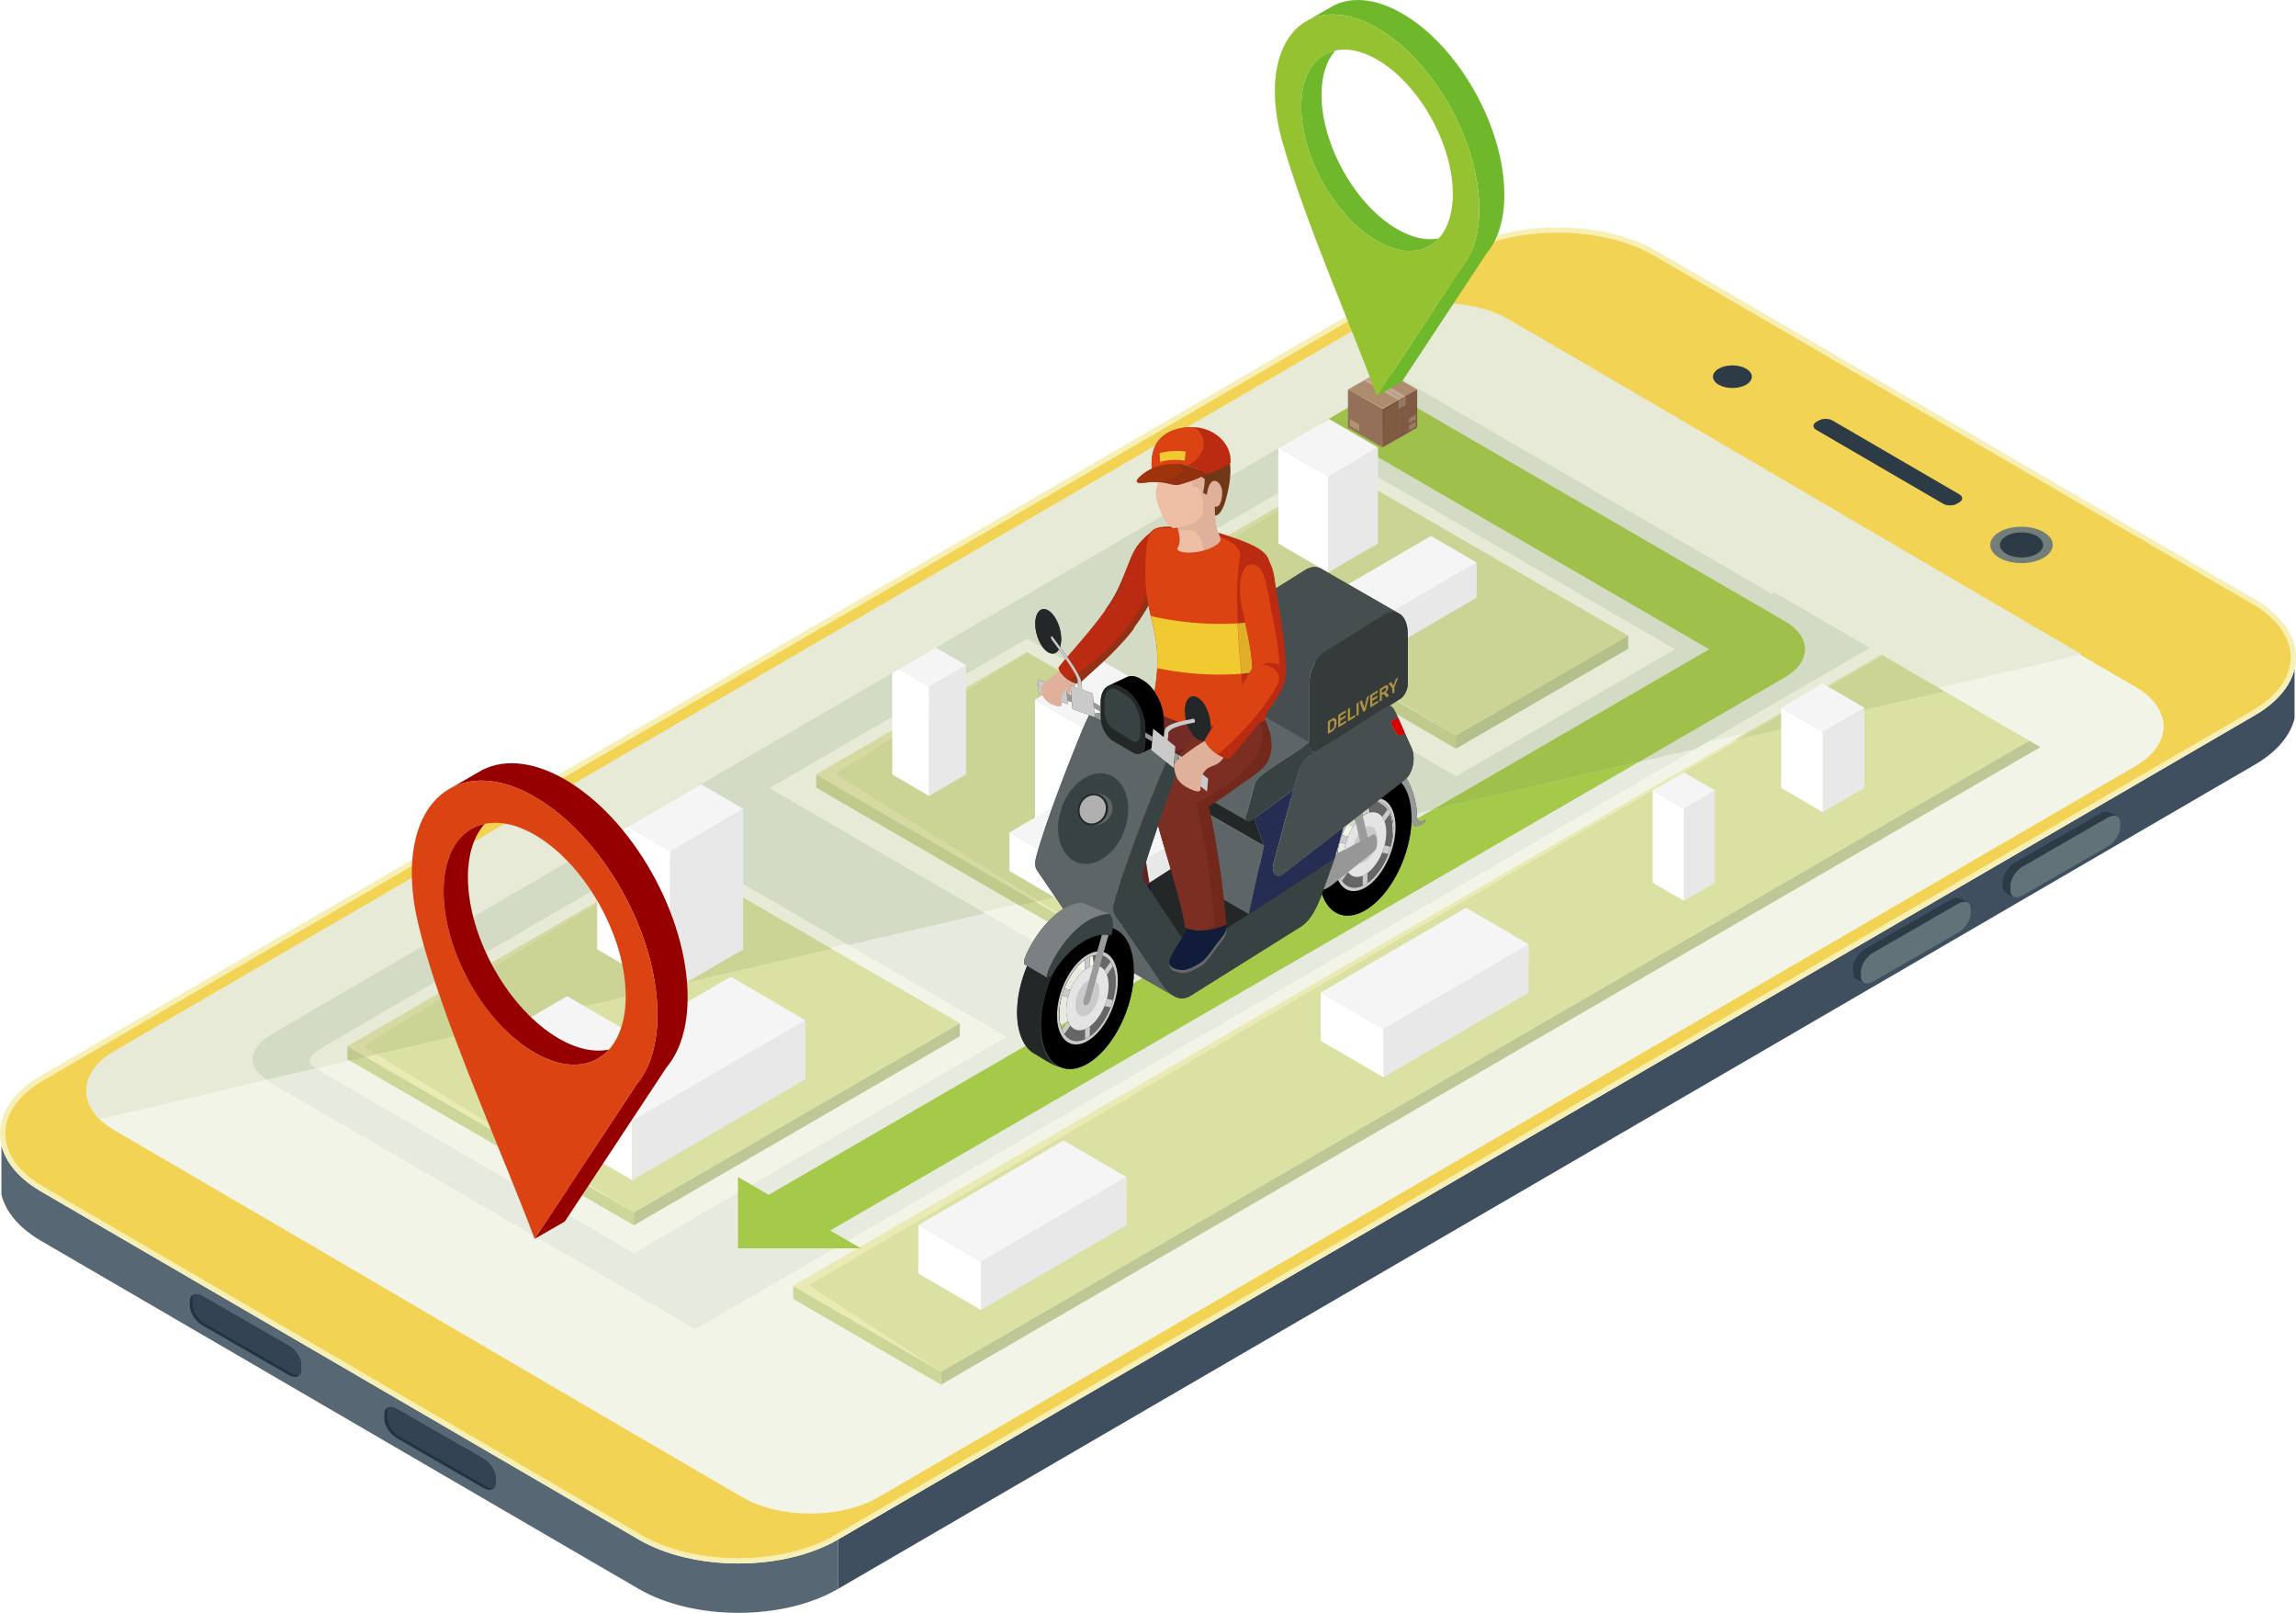 <svg xmlns="http://www.w3.org/2000/svg" xmlns:xlink="http://www.w3.org/1999/xlink" viewBox="0 0 2922.98 2052.89"><defs><style>.cls-1{mask:url(#mask);filter:url(#luminosity-noclip-18);}.cls-10,.cls-100,.cls-101,.cls-102,.cls-103,.cls-104,.cls-105,.cls-106,.cls-107,.cls-108,.cls-109,.cls-110,.cls-111,.cls-112,.cls-113,.cls-114,.cls-115,.cls-116,.cls-117,.cls-118,.cls-119,.cls-12,.cls-120,.cls-122,.cls-123,.cls-125,.cls-127,.cls-128,.cls-129,.cls-130,.cls-131,.cls-132,.cls-133,.cls-134,.cls-135,.cls-136,.cls-138,.cls-139,.cls-14,.cls-140,.cls-16,.cls-18,.cls-2,.cls-20,.cls-22,.cls-24,.cls-26,.cls-28,.cls-30,.cls-32,.cls-34,.cls-35,.cls-36,.cls-37,.cls-38,.cls-39,.cls-4,.cls-40,.cls-41,.cls-42,.cls-43,.cls-44,.cls-45,.cls-46,.cls-47,.cls-48,.cls-49,.cls-50,.cls-51,.cls-52,.cls-53,.cls-54,.cls-55,.cls-56,.cls-57,.cls-58,.cls-6,.cls-60,.cls-62,.cls-64,.cls-66,.cls-68,.cls-70,.cls-72,.cls-74,.cls-76,.cls-78,.cls-8,.cls-80,.cls-82,.cls-83,.cls-84,.cls-85,.cls-87,.cls-88,.cls-89,.cls-90,.cls-91,.cls-92,.cls-93,.cls-94,.cls-95,.cls-96,.cls-97,.cls-98,.cls-99{fill-rule:evenodd;}.cls-10,.cls-12,.cls-14,.cls-16,.cls-18,.cls-2,.cls-20,.cls-22,.cls-24,.cls-26,.cls-28,.cls-30,.cls-32,.cls-34,.cls-4,.cls-6,.cls-8{mix-blend-mode:multiply;}.cls-2{fill:url(#Áåçûìÿííûé_ãðàäèåíò_2);}.cls-3{mask:url(#mask-2);filter:url(#luminosity-noclip-23);}.cls-4{fill:url(#Áåçûìÿííûé_ãðàäèåíò_2-2);}.cls-5{mask:url(#mask-3);filter:url(#luminosity-noclip-24);}.cls-6{fill:url(#Áåçûìÿííûé_ãðàäèåíò_2-3);}.cls-7{mask:url(#mask-4);filter:url(#luminosity-noclip-25);}.cls-8{fill:url(#Áåçûìÿííûé_ãðàäèåíò_2-4);}.cls-9{mask:url(#mask-5);filter:url(#luminosity-noclip-26);}.cls-10{fill:url(#Áåçûìÿííûé_ãðàäèåíò_2-5);}.cls-11{mask:url(#mask-6);filter:url(#luminosity-noclip-27);}.cls-12{fill:url(#Áåçûìÿííûé_ãðàäèåíò_2-6);}.cls-13{mask:url(#mask-7);filter:url(#luminosity-noclip-19);}.cls-14{fill:url(#Áåçûìÿííûé_ãðàäèåíò_2-7);}.cls-15{mask:url(#mask-8);filter:url(#luminosity-noclip-28);}.cls-16{fill:url(#Áåçûìÿííûé_ãðàäèåíò_2-8);}.cls-17{mask:url(#mask-9);filter:url(#luminosity-noclip-29);}.cls-18{fill:url(#Áåçûìÿííûé_ãðàäèåíò_2-9);}.cls-19{mask:url(#mask-10);filter:url(#luminosity-noclip-30);}.cls-20{fill:url(#Áåçûìÿííûé_ãðàäèåíò_2-10);}.cls-21{mask:url(#mask-11);filter:url(#luminosity-noclip-31);}.cls-22{fill:url(#Áåçûìÿííûé_ãðàäèåíò_2-11);}.cls-23{mask:url(#mask-12);filter:url(#luminosity-noclip-32);}.cls-24{fill:url(#Áåçûìÿííûé_ãðàäèåíò_2-12);}.cls-25{mask:url(#mask-13);filter:url(#luminosity-noclip-33);}.cls-26{fill:url(#Áåçûìÿííûé_ãðàäèåíò_2-13);}.cls-27{mask:url(#mask-14);filter:url(#luminosity-noclip-34);}.cls-28{fill:url(#Áåçûìÿííûé_ãðàäèåíò_2-14);}.cls-29{mask:url(#mask-15);filter:url(#luminosity-noclip-20);}.cls-30{fill:url(#Áåçûìÿííûé_ãðàäèåíò_2-15);}.cls-31{mask:url(#mask-16);filter:url(#luminosity-noclip-21);}.cls-32{fill:url(#Áåçûìÿííûé_ãðàäèåíò_2-16);}.cls-33{mask:url(#mask-17);filter:url(#luminosity-noclip-22);}.cls-34{fill:url(#Áåçûìÿííûé_ãðàäèåíò_2-17);}.cls-35{fill:#576773;}.cls-36{fill:#3f4f5f;}.cls-37{fill:#f7f0b6;}.cls-38{fill:#f3d354;}.cls-39{fill:#f2f4e7;}.cls-40{fill:#e7ead6;}.cls-41{fill:#2d3b46;}.cls-42{fill:#737e7b;}.cls-43{fill:#23176a;}.cls-44{fill:#617278;}.cls-45{fill:#223241;}.cls-46{fill:#334354;}.cls-47{fill:#cdd699;}.cls-48{fill:#bdc896;}.cls-49{fill:#dbe1a2;}.cls-50{fill:#eaeab4;}.cls-51{fill:#e7eade;}.cls-52{fill:#a5c949;}.cls-53{fill:#c0ca8c;}.cls-54{fill:#b4c08c;}.cls-55{fill:#cbd494;}.cls-56{fill:#d6daa2;}.cls-57{fill:#d4dbc4;}.cls-58{fill:#a0c04c;}.cls-59{mask:url(#mask-18);}.cls-60{fill:url(#Áåçûìÿííûé_ãðàäèåíò_11);}.cls-61{mask:url(#mask-19);}.cls-62{fill:url(#Áåçûìÿííûé_ãðàäèåíò_11-2);}.cls-63{mask:url(#mask-20);}.cls-64{fill:url(#Áåçûìÿííûé_ãðàäèåíò_11-3);}.cls-65{mask:url(#mask-21);}.cls-66{fill:url(#Áåçûìÿííûé_ãðàäèåíò_11-4);}.cls-67{mask:url(#mask-22);}.cls-68{fill:url(#Áåçûìÿííûé_ãðàäèåíò_11-5);}.cls-69{mask:url(#mask-23);}.cls-70{fill:url(#Áåçûìÿííûé_ãðàäèåíò_11-6);}.cls-71{mask:url(#mask-24);}.cls-72{fill:url(#Áåçûìÿííûé_ãðàäèåíò_11-7);}.cls-73{mask:url(#mask-25);}.cls-74{fill:url(#Áåçûìÿííûé_ãðàäèåíò_11-8);}.cls-75{mask:url(#mask-26);}.cls-76{fill:url(#Áåçûìÿííûé_ãðàäèåíò_11-9);}.cls-77{mask:url(#mask-27);}.cls-78{fill:url(#Áåçûìÿííûé_ãðàäèåíò_11-10);}.cls-79{mask:url(#mask-28);}.cls-80{fill:url(#Áåçûìÿííûé_ãðàäèåíò_11-11);}.cls-81{mask:url(#mask-29);}.cls-82{fill:url(#Áåçûìÿííûé_ãðàäèåíò_11-12);}.cls-83{fill:#fff;}.cls-84{fill:#e8e8e8;}.cls-85{fill:#f5f5f5;}.cls-86{mask:url(#mask-30);}.cls-87{fill:url(#Áåçûìÿííûé_ãðàäèåíò_11-13);}.cls-88{fill:#dfb19a;}.cls-89{fill:#933114;}.cls-90{fill:#394243;}.cls-91{fill:#666;}.cls-92{fill:#cacaca;}.cls-94{fill:#e4e4e4;}.cls-95{fill:#9b9b9b;}.cls-96{fill:#979797;}.cls-97{fill:#232728;}.cls-98{fill:#464e4f;}.cls-99{fill:#5e6567;}.cls-100{fill:#da0100;}.cls-101{fill:#262d52;}.cls-102{fill:#353a3b;}.cls-103{fill:#72281a;}.cls-104{fill:#111c3b;}.cls-105{fill:#5e231e;}.cls-106{fill:#722b27;}.cls-107{fill:#7d2e22;}.cls-108{fill:#bb2b11;}.cls-109{fill:#e0af2a;}.cls-110{fill:#dc4312;}.cls-111{fill:#f0ca30;}.cls-112{fill:#6f3818;}.cls-113{fill:#eebfa5;}.cls-114{fill:#844018;}.cls-115{fill:#934c23;}.cls-116{fill:#923010;}.cls-117{fill:#9f330c;}.cls-118{fill:#7b8082;}.cls-119{fill:#b0b0b0;}.cls-120{fill:#b0933e;}.cls-121{mask:url(#mask-31);}.cls-122{fill:url(#Áåçûìÿííûé_ãðàäèåíò_11-14);}.cls-123{fill:#960000;}.cls-124{mask:url(#mask-32);}.cls-125{fill:url(#Áåçûìÿííûé_ãðàäèåíò_11-15);}.cls-126{mask:url(#mask-33);}.cls-127{fill:url(#Áåçûìÿííûé_ãðàäèåíò_11-16);}.cls-128{fill:#ae8c6e;}.cls-129{fill:#7f5b44;}.cls-130{fill:#947058;}.cls-131{fill:#bda188;}.cls-132{fill:#76543c;}.cls-133{fill:#c3a994;}.cls-134{fill:#987964;}.cls-135{fill:#54402c;}.cls-136{fill:#b09470;}.cls-137{mask:url(#mask-34);}.cls-138{fill:url(#Áåçûìÿííûé_ãðàäèåíò_11-17);}.cls-139{fill:#6fb82b;}.cls-140{fill:#95c231;}.cls-141{filter:url(#luminosity-noclip-17);}.cls-142{filter:url(#luminosity-noclip-16);}.cls-143{filter:url(#luminosity-noclip-15);}.cls-144{filter:url(#luminosity-noclip-14);}.cls-145{filter:url(#luminosity-noclip-13);}.cls-146{filter:url(#luminosity-noclip-12);}.cls-147{filter:url(#luminosity-noclip-11);}.cls-148{filter:url(#luminosity-noclip-10);}.cls-149{filter:url(#luminosity-noclip-9);}.cls-150{filter:url(#luminosity-noclip-8);}.cls-151{filter:url(#luminosity-noclip-7);}.cls-152{filter:url(#luminosity-noclip-6);}.cls-153{filter:url(#luminosity-noclip-5);}.cls-154{filter:url(#luminosity-noclip-4);}.cls-155{filter:url(#luminosity-noclip-3);}.cls-156{filter:url(#luminosity-noclip-2);}.cls-157{filter:url(#luminosity-noclip);}</style><filter id="luminosity-noclip" x="1246.25" y="-9255.13" width="261.79" height="32766" filterUnits="userSpaceOnUse" color-interpolation-filters="sRGB"><feFlood flood-color="#fff" result="bg"/><feBlend in="SourceGraphic" in2="bg"/></filter><mask id="mask" x="1246.25" y="-9255.13" width="261.79" height="32766" maskUnits="userSpaceOnUse"><g class="cls-157"/></mask><linearGradient id="Áåçûìÿííûé_ãðàäèåíò_2" x1="1246.25" y1="1584.16" x2="1508.04" y2="1584.16" gradientUnits="userSpaceOnUse"><stop offset="0" stop-color="#4d4d4d"/><stop offset="1"/></linearGradient><filter id="luminosity-noclip-2" x="1182.86" y="-9255.13" width="158.2" height="32766" filterUnits="userSpaceOnUse" color-interpolation-filters="sRGB"><feFlood flood-color="#fff" result="bg"/><feBlend in="SourceGraphic" in2="bg"/></filter><mask id="mask-2" x="1182.86" y="-9255.13" width="158.2" height="32766" maskUnits="userSpaceOnUse"><g class="cls-156"/></mask><linearGradient id="Áåçûìÿííûé_ãðàäèåíò_2-2" x1="1182.86" y1="962.17" x2="1341.06" y2="962.17" xlink:href="#Áåçûìÿííûé_ãðàäèåíò_2"/><filter id="luminosity-noclip-3" x="2322.32" y="-9255.13" width="222.2" height="32766" filterUnits="userSpaceOnUse" color-interpolation-filters="sRGB"><feFlood flood-color="#fff" result="bg"/><feBlend in="SourceGraphic" in2="bg"/></filter><mask id="mask-3" x="2322.32" y="-9255.13" width="222.2" height="32766" maskUnits="userSpaceOnUse"><g class="cls-155"/></mask><linearGradient id="Áåçûìÿííûé_ãðàäèåíò_2-3" x1="2322.32" y1="965.14" x2="2544.51" y2="965.14" xlink:href="#Áåçûìÿííûé_ãðàäèåíò_2"/><filter id="luminosity-noclip-4" x="2144.84" y="-9255.13" width="158.2" height="32766" filterUnits="userSpaceOnUse" color-interpolation-filters="sRGB"><feFlood flood-color="#fff" result="bg"/><feBlend in="SourceGraphic" in2="bg"/></filter><mask id="mask-4" x="2144.84" y="-9255.13" width="158.2" height="32766" maskUnits="userSpaceOnUse"><g class="cls-154"/></mask><linearGradient id="Áåçûìÿííûé_ãðàäèåíò_2-4" x1="2144.84" y1="1094.54" x2="2303.03" y2="1094.54" xlink:href="#Áåçûìÿííûé_ãðàäèåíò_2"/><filter id="luminosity-noclip-5" x="1690.87" y="-9255.13" width="214.68" height="32766" filterUnits="userSpaceOnUse" color-interpolation-filters="sRGB"><feFlood flood-color="#fff" result="bg"/><feBlend in="SourceGraphic" in2="bg"/></filter><mask id="mask-5" x="1690.87" y="-9255.13" width="214.68" height="32766" maskUnits="userSpaceOnUse"><g class="cls-153"/></mask><linearGradient id="Áåçûìÿííûé_ãðàäèåíò_2-5" x1="1690.87" y1="659.93" x2="1905.55" y2="659.93" xlink:href="#Áåçûìÿííûé_ãðàäèåíò_2"/><filter id="luminosity-noclip-6" x="1398.52" y="-9255.13" width="261.79" height="32766" filterUnits="userSpaceOnUse" color-interpolation-filters="sRGB"><feFlood flood-color="#fff" result="bg"/><feBlend in="SourceGraphic" in2="bg"/></filter><mask id="mask-6" x="1398.52" y="-9255.13" width="261.79" height="32766" maskUnits="userSpaceOnUse"><g class="cls-152"/></mask><linearGradient id="Áåçûìÿííûé_ãðàäèåíò_2-6" x1="1398.52" y1="1093" x2="1660.31" y2="1093" xlink:href="#Áåçûìÿííûé_ãðàäèåíò_2"/><filter id="luminosity-noclip-7" x="805.59" y="-9255.13" width="261.79" height="32766" filterUnits="userSpaceOnUse" color-interpolation-filters="sRGB"><feFlood flood-color="#fff" result="bg"/><feBlend in="SourceGraphic" in2="bg"/></filter><mask id="mask-7" x="805.59" y="-9255.13" width="261.79" height="32766" maskUnits="userSpaceOnUse"><g class="cls-151"/></mask><linearGradient id="Áåçûìÿííûé_ãðàäèåíò_2-7" x1="805.59" y1="1418.65" x2="1067.38" y2="1418.65" xlink:href="#Áåçûìÿííûé_ãðàäèåíò_2"/><filter id="luminosity-noclip-8" x="1353.62" y="-9255.13" width="261.79" height="32766" filterUnits="userSpaceOnUse" color-interpolation-filters="sRGB"><feFlood flood-color="#fff" result="bg"/><feBlend in="SourceGraphic" in2="bg"/></filter><mask id="mask-8" x="1353.62" y="-9255.13" width="261.79" height="32766" maskUnits="userSpaceOnUse"><g class="cls-150"/></mask><linearGradient id="Áåçûìÿííûé_ãðàäèåíò_2-8" x1="1353.62" y1="1010.69" x2="1615.41" y2="1010.69" xlink:href="#Áåçûìÿííûé_ãðàäèåíò_2"/><filter id="luminosity-noclip-9" x="693.94" y="-9255.13" width="235.6" height="32766" filterUnits="userSpaceOnUse" color-interpolation-filters="sRGB"><feFlood flood-color="#fff" result="bg"/><feBlend in="SourceGraphic" in2="bg"/></filter><mask id="mask-9" x="693.94" y="-9255.13" width="235.6" height="32766" maskUnits="userSpaceOnUse"><g class="cls-149"/></mask><linearGradient id="Áåçûìÿííûé_ãðàäèåíò_2-9" x1="693.94" y1="1384.44" x2="929.54" y2="1384.44" xlink:href="#Áåçûìÿííûé_ãðàäèåíò_2"/><filter id="luminosity-noclip-10" x="1367.93" y="-9255.13" width="617.64" height="32766" filterUnits="userSpaceOnUse" color-interpolation-filters="sRGB"><feFlood flood-color="#fff" result="bg"/><feBlend in="SourceGraphic" in2="bg"/></filter><mask id="mask-10" x="1367.93" y="-9255.13" width="617.64" height="32766" maskUnits="userSpaceOnUse"><g class="cls-148"/></mask><linearGradient id="Áåçûìÿííûé_ãðàäèåíò_2-10" x1="1367.93" y1="1167.72" x2="1985.57" y2="1167.72" xlink:href="#Áåçûìÿííûé_ãðàäèåíò_2"/><filter id="luminosity-noclip-11" x="680.7" y="-9255.13" width="534.62" height="32766" filterUnits="userSpaceOnUse" color-interpolation-filters="sRGB"><feFlood flood-color="#fff" result="bg"/><feBlend in="SourceGraphic" in2="bg"/></filter><mask id="mask-11" x="680.7" y="-9255.13" width="534.62" height="32766" maskUnits="userSpaceOnUse"><g class="cls-147"/></mask><linearGradient id="Áåçûìÿííûé_ãðàäèåíò_2-11" x1="680.7" y1="1460.48" x2="1215.32" y2="1460.48" xlink:href="#Áåçûìÿííûé_ãðàäèåíò_2"/><filter id="luminosity-noclip-12" x="1756.85" y="-9255.13" width="507.64" height="32766" filterUnits="userSpaceOnUse" color-interpolation-filters="sRGB"><feFlood flood-color="#fff" result="bg"/><feBlend in="SourceGraphic" in2="bg"/></filter><mask id="mask-12" x="1756.85" y="-9255.13" width="507.64" height="32766" maskUnits="userSpaceOnUse"><g class="cls-146"/></mask><linearGradient id="Áåçûìÿííûé_ãðàäèåíò_2-12" x1="1756.85" y1="406.53" x2="2264.48" y2="406.53" xlink:href="#Áåçûìÿííûé_ãðàäèåíò_2"/><filter id="luminosity-noclip-13" x="1745.65" y="-9255.13" width="75.99" height="32766" filterUnits="userSpaceOnUse" color-interpolation-filters="sRGB"><feFlood flood-color="#fff" result="bg"/><feBlend in="SourceGraphic" in2="bg"/></filter><mask id="mask-13" x="1745.65" y="-9255.13" width="75.99" height="32766" maskUnits="userSpaceOnUse"><g class="cls-145"/></mask><linearGradient id="Áåçûìÿííûé_ãðàäèåíò_2-13" x1="1745.65" y1="531.78" x2="1821.64" y2="531.78" xlink:href="#Áåçûìÿííûé_ãðàäèåíò_2"/><filter id="luminosity-noclip-14" x="1753.09" y="-9255.13" width="51.12" height="32766" filterUnits="userSpaceOnUse" color-interpolation-filters="sRGB"><feFlood flood-color="#fff" result="bg"/><feBlend in="SourceGraphic" in2="bg"/></filter><mask id="mask-14" x="1753.09" y="-9255.13" width="51.12" height="32766" maskUnits="userSpaceOnUse"><g class="cls-144"/></mask><linearGradient id="Áåçûìÿííûé_ãðàäèåíò_2-14" x1="1753.09" y1="488.5" x2="1804.21" y2="488.5" xlink:href="#Áåçûìÿííûé_ãðàäèåíò_2"/><filter id="luminosity-noclip-15" x="852.94" y="-9255.13" width="261.79" height="32766" filterUnits="userSpaceOnUse" color-interpolation-filters="sRGB"><feFlood flood-color="#fff" result="bg"/><feBlend in="SourceGraphic" in2="bg"/></filter><mask id="mask-15" x="852.94" y="-9255.13" width="261.79" height="32766" maskUnits="userSpaceOnUse"><g class="cls-143"/></mask><linearGradient id="Áåçûìÿííûé_ãðàäèåíò_2-15" x1="852.94" y1="1178.94" x2="1114.73" y2="1178.94" xlink:href="#Áåçûìÿííûé_ãðàäèåíò_2"/><filter id="luminosity-noclip-16" x="1758.64" y="-9255.13" width="261.79" height="32766" filterUnits="userSpaceOnUse" color-interpolation-filters="sRGB"><feFlood flood-color="#fff" result="bg"/><feBlend in="SourceGraphic" in2="bg"/></filter><mask id="mask-16" x="1758.64" y="-9255.13" width="261.79" height="32766" maskUnits="userSpaceOnUse"><g class="cls-142"/></mask><linearGradient id="Áåçûìÿííûé_ãðàäèåíò_2-16" x1="1758.64" y1="1288.07" x2="2020.43" y2="1288.07" xlink:href="#Áåçûìÿííûé_ãðàäèåíò_2"/><filter id="luminosity-noclip-17" x="1742.96" y="-9255.13" width="218.08" height="32766" filterUnits="userSpaceOnUse" color-interpolation-filters="sRGB"><feFlood flood-color="#fff" result="bg"/><feBlend in="SourceGraphic" in2="bg"/></filter><mask id="mask-17" x="1742.96" y="-9255.13" width="218.08" height="32766" maskUnits="userSpaceOnUse"><g class="cls-141"/></mask><linearGradient id="Áåçûìÿííûé_ãðàäèåíò_2-17" x1="1742.96" y1="769.74" x2="1961.04" y2="769.74" xlink:href="#Áåçûìÿííûé_ãðàäèåíò_2"/><filter id="luminosity-noclip-18" x="1246.25" y="1502.01" width="261.79" height="164.3" filterUnits="userSpaceOnUse" color-interpolation-filters="sRGB"><feFlood flood-color="#fff" result="bg"/><feBlend in="SourceGraphic" in2="bg"/></filter><mask id="mask-18" x="1246.25" y="1502.01" width="261.79" height="164.3" maskUnits="userSpaceOnUse"><g class="cls-1"><polygon class="cls-2" points="1508.04 1513.97 1508.04 1558.72 1373.33 1637.23 1249.16 1666.31 1246.26 1644.28 1246.26 1599.53 1246.26 1599.53 1356.02 1535.18 1487.52 1502.01 1508.04 1513.97"/></g></mask><linearGradient id="Áåçûìÿííûé_ãðàäèåíò_11" x1="1246.25" y1="1584.16" x2="1508.04" y2="1584.16" gradientUnits="userSpaceOnUse"><stop offset="0" stop-color="#1f3642"/><stop offset="1" stop-color="#1f3642"/></linearGradient><filter id="luminosity-noclip-19" x="805.59" y="1336.17" width="261.79" height="164.97" filterUnits="userSpaceOnUse" color-interpolation-filters="sRGB"><feFlood flood-color="#fff" result="bg"/><feBlend in="SourceGraphic" in2="bg"/></filter><mask id="mask-19" x="805.59" y="1336.17" width="261.79" height="164.97" maskUnits="userSpaceOnUse"><g class="cls-13"><polygon class="cls-14" points="1067.38 1348.13 1067.38 1392.87 932.66 1471.39 805.91 1501.14 805.59 1478.43 805.59 1433.69 805.59 1433.69 915.35 1369.34 1046.85 1336.17 1067.38 1348.13"/></g></mask><linearGradient id="Áåçûìÿííûé_ãðàäèåíò_11-2" x1="805.59" y1="1418.65" x2="1067.38" y2="1418.65" xlink:href="#Áåçûìÿííûé_ãðàäèåíò_11"/><filter id="luminosity-noclip-20" x="852.94" y="1096.45" width="261.79" height="164.97" filterUnits="userSpaceOnUse" color-interpolation-filters="sRGB"><feFlood flood-color="#fff" result="bg"/><feBlend in="SourceGraphic" in2="bg"/></filter><mask id="mask-20" x="852.94" y="1096.45" width="261.79" height="164.97" maskUnits="userSpaceOnUse"><g class="cls-29"><polygon class="cls-30" points="1114.72 1108.42 1114.73 1153.16 980.01 1231.67 853.25 1261.43 852.94 1238.72 852.94 1193.97 852.94 1193.97 962.7 1129.63 1094.2 1096.45 1114.72 1108.42"/></g></mask><linearGradient id="Áåçûìÿííûé_ãðàäèåíò_11-3" x1="852.94" y1="1178.94" x2="1114.73" y2="1178.94" xlink:href="#Áåçûìÿííûé_ãðàäèåíò_11"/><filter id="luminosity-noclip-21" x="1758.64" y="1205.92" width="261.79" height="164.3" filterUnits="userSpaceOnUse" color-interpolation-filters="sRGB"><feFlood flood-color="#fff" result="bg"/><feBlend in="SourceGraphic" in2="bg"/></filter><mask id="mask-21" x="1758.64" y="1205.92" width="261.79" height="164.3" maskUnits="userSpaceOnUse"><g class="cls-31"><polygon class="cls-32" points="2020.43 1217.89 2020.43 1262.63 1885.72 1341.15 1761.55 1370.22 1758.64 1348.19 1758.64 1303.44 1758.64 1303.44 1868.41 1239.1 1999.9 1205.92 2020.43 1217.89"/></g></mask><linearGradient id="Áåçûìÿííûé_ãðàäèåíò_11-4" x1="1758.64" y1="1288.07" x2="2020.43" y2="1288.07" xlink:href="#Áåçûìÿííûé_ãðàäèåíò_11"/><filter id="luminosity-noclip-22" x="1742.96" y="701.31" width="218.08" height="136.86" filterUnits="userSpaceOnUse" color-interpolation-filters="sRGB"><feFlood flood-color="#fff" result="bg"/><feBlend in="SourceGraphic" in2="bg"/></filter><mask id="mask-22" x="1742.96" y="701.31" width="218.08" height="136.86" maskUnits="userSpaceOnUse"><g class="cls-33"><polygon class="cls-34" points="1961.04 711.27 1961.04 748.54 1848.82 813.95 1745.38 838.17 1742.96 819.82 1742.96 782.54 1742.96 782.54 1834.4 728.94 1943.94 701.31 1961.04 711.27"/></g></mask><linearGradient id="Áåçûìÿííûé_ãðàäèåíò_11-5" x1="1742.96" y1="769.74" x2="1961.04" y2="769.74" xlink:href="#Áåçûìÿííûé_ãðàäèåíò_11"/><filter id="luminosity-noclip-23" x="1182.86" y="912.33" width="158.2" height="99.69" filterUnits="userSpaceOnUse" color-interpolation-filters="sRGB"><feFlood flood-color="#fff" result="bg"/><feBlend in="SourceGraphic" in2="bg"/></filter><mask id="mask-23" x="1182.86" y="912.33" width="158.2" height="99.69" maskUnits="userSpaceOnUse"><g class="cls-3"><polygon class="cls-4" points="1341.06 919.56 1341.06 946.59 1259.65 994.04 1183.06 1012.02 1182.86 998.3 1182.86 971.26 1182.86 971.26 1249.19 932.37 1328.65 912.33 1341.06 919.56"/></g></mask><linearGradient id="Áåçûìÿííûé_ãðàäèåíò_11-6" x1="1182.86" y1="962.17" x2="1341.06" y2="962.17" xlink:href="#Áåçûìÿííûé_ãðàäèåíò_11"/><filter id="luminosity-noclip-24" x="2322.32" y="899.3" width="222.2" height="131.68" filterUnits="userSpaceOnUse" color-interpolation-filters="sRGB"><feFlood flood-color="#fff" result="bg"/><feBlend in="SourceGraphic" in2="bg"/></filter><mask id="mask-24" x="2322.32" y="899.3" width="222.2" height="131.68" maskUnits="userSpaceOnUse"><g class="cls-5"><polygon class="cls-6" points="2544.51 928.67 2544.51 939.09 2430.17 1005.73 2322.59 1030.98 2322.32 1011.71 2322.32 973.73 2322.32 973.73 2415.48 919.12 2494.03 899.3 2544.51 928.67"/></g></mask><linearGradient id="Áåçûìÿííûé_ãðàäèåíò_11-7" x1="2322.32" y1="965.14" x2="2544.51" y2="965.14" xlink:href="#Áåçûìÿííûé_ãðàäèåíò_11"/><filter id="luminosity-noclip-25" x="2144.84" y="1044.69" width="158.2" height="99.69" filterUnits="userSpaceOnUse" color-interpolation-filters="sRGB"><feFlood flood-color="#fff" result="bg"/><feBlend in="SourceGraphic" in2="bg"/></filter><mask id="mask-25" x="2144.84" y="1044.69" width="158.2" height="99.69" maskUnits="userSpaceOnUse"><g class="cls-7"><polygon class="cls-8" points="2303.03 1051.92 2303.03 1078.96 2221.63 1126.4 2145.03 1144.38 2144.84 1130.66 2144.84 1103.62 2144.84 1103.62 2211.16 1064.74 2290.63 1044.69 2303.03 1051.92"/></g></mask><linearGradient id="Áåçûìÿííûé_ãðàäèåíò_11-8" x1="2144.84" y1="1094.54" x2="2303.03" y2="1094.54" xlink:href="#Áåçûìÿííûé_ãðàäèåíò_11"/><filter id="luminosity-noclip-26" x="1690.87" y="592.29" width="214.68" height="135.29" filterUnits="userSpaceOnUse" color-interpolation-filters="sRGB"><feFlood flood-color="#fff" result="bg"/><feBlend in="SourceGraphic" in2="bg"/></filter><mask id="mask-26" x="1690.87" y="592.29" width="214.68" height="135.29" maskUnits="userSpaceOnUse"><g class="cls-9"><polygon class="cls-10" points="1905.55 602.1 1905.55 638.79 1795.08 703.17 1691.13 727.57 1690.87 708.95 1690.87 672.26 1690.87 672.26 1780.88 619.49 1888.71 592.29 1905.55 602.1"/></g></mask><linearGradient id="Áåçûìÿííûé_ãðàäèåíò_11-9" x1="1690.87" y1="659.93" x2="1905.55" y2="659.93" xlink:href="#Áåçûìÿííûé_ãðàäèåíò_11"/><filter id="luminosity-noclip-27" x="1398.52" y="1010.85" width="261.79" height="164.3" filterUnits="userSpaceOnUse" color-interpolation-filters="sRGB"><feFlood flood-color="#fff" result="bg"/><feBlend in="SourceGraphic" in2="bg"/></filter><mask id="mask-27" x="1398.52" y="1010.85" width="261.79" height="164.3" maskUnits="userSpaceOnUse"><g class="cls-11"><polygon class="cls-12" points="1660.31 1022.81 1660.32 1067.56 1525.6 1146.07 1401.43 1175.15 1398.53 1153.11 1398.53 1108.37 1398.53 1108.37 1508.29 1044.02 1639.79 1010.85 1660.31 1022.81"/></g></mask><linearGradient id="Áåçûìÿííûé_ãðàäèåíò_11-10" x1="1398.52" y1="1093" x2="1660.31" y2="1093" xlink:href="#Áåçûìÿííûé_ãðàäèåíò_11"/><filter id="luminosity-noclip-28" x="1353.62" y="928.54" width="261.79" height="164.3" filterUnits="userSpaceOnUse" color-interpolation-filters="sRGB"><feFlood flood-color="#fff" result="bg"/><feBlend in="SourceGraphic" in2="bg"/></filter><mask id="mask-28" x="1353.62" y="928.54" width="261.79" height="164.3" maskUnits="userSpaceOnUse"><g class="cls-15"><polygon class="cls-16" points="1615.4 940.5 1615.41 985.25 1480.69 1063.76 1356.52 1092.84 1353.62 1070.81 1353.62 1026.06 1353.62 1026.06 1463.38 961.72 1594.88 928.54 1615.4 940.5"/></g></mask><linearGradient id="Áåçûìÿííûé_ãðàäèåíò_11-11" x1="1353.62" y1="1010.69" x2="1615.41" y2="1010.69" xlink:href="#Áåçûìÿííûé_ãðàäèåíò_11"/><filter id="luminosity-noclip-29" x="693.94" y="1281.05" width="235.6" height="206.79" filterUnits="userSpaceOnUse" color-interpolation-filters="sRGB"><feFlood flood-color="#fff" result="bg"/><feBlend in="SourceGraphic" in2="bg"/></filter><mask id="mask-29" x="693.94" y="1281.05" width="235.6" height="206.79" maskUnits="userSpaceOnUse"><g class="cls-17"><polygon class="cls-18" points="929.54 1353.64 929.54 1441.01 871.16 1475.04 816.29 1487.84 693.94 1323.32 693.94 1323.32 710.52 1303.24 798.51 1281.05 929.54 1353.64"/></g></mask><linearGradient id="Áåçûìÿííûé_ãðàäèåíò_11-12" x1="693.94" y1="1384.44" x2="929.54" y2="1384.44" xlink:href="#Áåçûìÿííûé_ãðàäèåíò_11"/><filter id="luminosity-noclip-30" x="1367.93" y="976.43" width="617.64" height="382.59" filterUnits="userSpaceOnUse" color-interpolation-filters="sRGB"><feFlood flood-color="#fff" result="bg"/><feBlend in="SourceGraphic" in2="bg"/></filter><mask id="mask-30" x="1367.93" y="976.43" width="617.64" height="382.59" maskUnits="userSpaceOnUse"><g class="cls-19"><polygon class="cls-20" points="1985.56 998.01 1985.57 1103.58 1667.74 1288.81 1368.67 1359.01 1367.93 1305.43 1397.35 1230.7 1397.35 1230.7 1656.32 1078.89 1948.53 976.42 1985.56 998.01"/></g></mask><linearGradient id="Áåçûìÿííûé_ãðàäèåíò_11-13" x1="1367.93" y1="1167.72" x2="1985.57" y2="1167.72" xlink:href="#Áåçûìÿííûé_ãðàäèåíò_11"/><filter id="luminosity-noclip-31" x="680.7" y="1344" width="534.62" height="232.95" filterUnits="userSpaceOnUse" color-interpolation-filters="sRGB"><feFlood flood-color="#fff" result="bg"/><feBlend in="SourceGraphic" in2="bg"/></filter><mask id="mask-31" x="680.7" y="1344" width="534.62" height="232.95" maskUnits="userSpaceOnUse"><g class="cls-21"><path class="cls-22" d="M937.08,1349.32l67.79-4.59,10-.45,9.93-.25,9.9,0,9.85.16,9.78.37,9.7.57,9.58.78,9.46,1,9.31,1.19,9.15,1.4,9,1.61,8.78,1.82,8.57,2,8.34,2.24,8.1,2.45,7.75,2.63,7.31,2.78,6.86,2.92,6.42,3,6,3.17,5.55,3.31,5.08,3.4,4.63,3.5L1198,1388l3.73,3.68,3.28,3.76,2.83,3.83,2.38,3.89,1.93,3.95,1.48,4,1,4,.56,4.07.1,4.1-.36,4.12-.82,4.13-1.28,4.14-1.74,4.14-2.22,4.13-2.68,4.11-3.15,4.09-3.62,4.05-4.1,4-4.55,3.95-5.05,3.92-5.53,3.85-6,3.78-6.49,3.71-5.21,2.73-5.31,2.6-5.52,2.52-5.68,2.42-5.84,2.32-6,2.23-6.14,2.13-6.28,2-6.41,1.93-6.54,1.82-6.66,1.72-6.76,1.62-6.87,1.52-7,1.41-7.06,1.31-6.83,1.15L755,1571.93l-67.68,4.58-6.63.45.85-2c5.21-12.31,9.21-24.59,13.14-36.86,4.48-14,8.77-28,13.65-42,5.43-15.56,11.52-31.17,19.76-46.81,7.14-13.55,15.82-27.43,29.21-41,7.4-7.51,17.49-15.05,30.88-22.34,28.46-15.48,77.72-32.29,146-36.49l2.93-.17Zm25.34,23.7c-32.8,5-56.57,14-72,22.44-50.8,27.64-45.57,66.77,16.92,86.83,17.34,5.57,41.92,10.45,73.08,11,32.79-5.05,56.55-14,72-22.45,50.8-27.64,45.57-66.77-16.91-86.83C1018.15,1378.42,993.57,1373.53,962.42,1373Z"/></g></mask><linearGradient id="Áåçûìÿííûé_ãðàäèåíò_11-14" x1="680.7" y1="1460.48" x2="1215.32" y2="1460.48" xlink:href="#Áåçûìÿííûé_ãðàäèåíò_11"/><filter id="luminosity-noclip-32" x="1756.85" y="292.31" width="507.64" height="228.45" filterUnits="userSpaceOnUse" color-interpolation-filters="sRGB"><feFlood flood-color="#fff" result="bg"/><feBlend in="SourceGraphic" in2="bg"/></filter><mask id="mask-32" x="1756.85" y="292.31" width="507.64" height="228.45" maskUnits="userSpaceOnUse"><g class="cls-23"><path class="cls-24" d="M2013.22,293.12l12-.81c31,4.33,60.45,13.51,84.56,27.53q77.34,45,154.66,90l-2.59,2-5.53,3.85-6,3.79-6.5,3.71-5.21,2.73-5.31,2.6-5.52,2.52-5.68,2.42-5.85,2.33-6,2.22-6.14,2.12-6.28,2-6.41,1.93-6.54,1.82-6.66,1.72-6.76,1.62-6.87,1.52-7,1.41-7.06,1.31-6.83,1.15-312.61,61.07-67.68,4.58-6.63.45.85-2c5.21-12.31,9.21-24.59,13.14-36.86,4.48-14,8.77-28,13.65-42,5.43-15.56,11.52-31.17,19.76-46.81,7.14-13.55,15.82-27.43,29.21-41,7.4-7.51,17.49-15.05,30.88-22.34,28.46-15.48,77.72-32.29,146-36.49l2.93-.17Zm25.34,23.7c-32.8,5-56.57,14-72,22.45-50.8,27.64-45.57,66.77,16.92,86.83,17.34,5.56,41.92,10.45,73.08,11,32.79-5.05,56.56-14,72-22.45,50.8-27.64,45.57-66.77-16.91-86.83C2094.3,322.21,2069.72,317.33,2038.56,316.82Z"/></g></mask><linearGradient id="Áåçûìÿííûé_ãðàäèåíò_11-15" x1="1756.85" y1="406.53" x2="2264.48" y2="406.53" xlink:href="#Áåçûìÿííûé_ãðàäèåíò_11"/><filter id="luminosity-noclip-33" x="1745.65" y="494.08" width="75.99" height="75.4" filterUnits="userSpaceOnUse" color-interpolation-filters="sRGB"><feFlood flood-color="#fff" result="bg"/><feBlend in="SourceGraphic" in2="bg"/></filter><mask id="mask-33" x="1745.65" y="494.08" width="75.99" height="75.4" maskUnits="userSpaceOnUse"><g class="cls-25"><polygon class="cls-26" points="1821.63 511.92 1821.64 547.15 1798.1 560.87 1760.12 569.48 1745.65 511.12 1745.65 511.12 1752.33 503.02 1787.81 494.08 1821.63 511.92"/></g></mask><linearGradient id="Áåçûìÿííûé_ãðàäèåíò_11-16" x1="1745.65" y1="531.78" x2="1821.64" y2="531.78" xlink:href="#Áåçûìÿííûé_ãðàäèåíò_11"/><filter id="luminosity-noclip-34" x="1753.09" y="473.21" width="51.12" height="30.58" filterUnits="userSpaceOnUse" color-interpolation-filters="sRGB"><feFlood flood-color="#fff" result="bg"/><feBlend in="SourceGraphic" in2="bg"/></filter><mask id="mask-34" x="1753.09" y="473.21" width="51.12" height="30.58" maskUnits="userSpaceOnUse"><g class="cls-27"><path class="cls-28" d="M1800.17,500.6l-4,.27-.91.06h0l-.9.06-9.55.65-7.78.53-.4,0-7.78.53h0l-9.15.62-6.63.45.45-1.06.39-.92q1.3-3.07,2.51-6.14l0-.12h0l0-.13.05-.13.05-.13,0,0,0-.09.05-.13.05-.13,0-.1v0l.05-.13.05-.13h0l.1-.25,0-.13.05-.13,0-.08.07-.18,0-.13.05-.13h0l0-.13,0-.13,0-.13,0-.06,0-.07.05-.13,0-.13,0-.11v0l0-.13,0-.13.05-.13v0l.08-.22,0-.13h0l.08-.21,0,0,0-.13,0-.13h0l0-.12,0-.13,0-.13.15-.39,0-.13h0l0-.13.86-2.35,0-.13.1-.26h0c1.7-4.7,3.28-9.39,4.82-14.09l39.8,22.62h0v4.5Z"/></g></mask><linearGradient id="Áåçûìÿííûé_ãðàäèåíò_11-17" x1="1753.09" y1="488.5" x2="1804.21" y2="488.5" xlink:href="#Áåçûìÿííûé_ãðàäèåíò_11"/></defs><title>Asset 1</title><g id="Layer_2" data-name="Layer 2"><g id="Ñëîé_2_êîïèÿ6_" data-name="Ñëîé 2 (êîïèÿ6)"><polygon class="cls-35" points="1.84 1457.83 1.85 1520.67 3.28 1525.63 5.12 1530.55 7.37 1535.42 10.02 1540.24 13.09 1544.99 16.56 1549.66 20.45 1554.25 24.74 1558.74 29.44 1563.13 34.55 1567.41 40.06 1571.56 45.99 1575.59 52.33 1579.46 76.11 1593.3 99.89 1607.14 123.67 1620.98 147.44 1634.82 171.22 1648.66 195 1662.5 218.77 1676.34 242.55 1690.19 266.32 1704.03 290.1 1717.88 313.87 1731.72 337.65 1745.57 361.42 1759.41 385.19 1773.26 408.97 1787.11 432.74 1800.95 456.52 1814.8 480.29 1828.65 504.06 1842.49 527.84 1856.34 551.61 1870.19 575.39 1884.03 599.16 1897.88 622.94 1911.72 646.72 1925.57 670.49 1939.41 694.27 1953.25 718.05 1967.09 741.82 1980.93 765.6 1994.77 789.38 2008.61 813.16 2022.45 819.83 2026.13 826.74 2029.58 833.88 2032.79 841.23 2035.77 848.77 2038.5 856.5 2041 864.38 2043.26 872.42 2045.28 880.58 2047.06 888.86 2048.61 897.23 2049.91 905.68 2050.99 914.21 2051.82 922.77 2052.41 931.38 2052.77 939.99 2052.89 948.61 2052.77 957.21 2052.41 965.78 2051.82 974.3 2050.99 982.76 2049.92 991.13 2048.61 999.41 2047.06 1007.57 2045.28 1015.61 2043.26 1023.49 2041 1031.22 2038.5 1038.76 2035.77 1046.11 2032.79 1053.25 2029.58 1060.16 2026.13 1066.83 2022.45 1066.82 1959.61 1060.15 1963.29 1053.24 1966.74 1046.11 1969.95 1038.76 1972.92 1031.21 1975.66 1023.49 1978.16 1015.6 1980.42 1007.57 1982.44 999.4 1984.22 991.13 1985.77 982.75 1987.08 974.3 1988.15 965.78 1988.98 957.21 1989.57 948.61 1989.93 939.99 1990.05 931.37 1989.93 922.77 1989.57 914.2 1988.98 905.68 1988.14 897.22 1987.07 888.85 1985.77 880.57 1984.22 872.41 1982.44 864.38 1980.41 856.49 1978.16 848.77 1975.66 841.22 1972.92 833.87 1969.95 826.73 1966.74 819.82 1963.29 813.15 1959.61 789.38 1945.77 765.6 1931.93 741.82 1918.09 718.04 1904.25 694.26 1890.41 670.48 1876.57 646.71 1862.73 622.93 1848.88 599.16 1835.04 575.38 1821.19 551.61 1807.35 527.83 1793.5 504.06 1779.65 480.29 1765.81 456.51 1751.96 432.74 1738.11 408.96 1724.27 385.19 1710.42 361.42 1696.57 337.64 1682.73 313.87 1668.88 290.09 1655.04 266.32 1641.19 242.54 1627.35 218.76 1613.5 194.99 1599.66 171.21 1585.82 147.43 1571.98 123.66 1558.14 99.88 1544.3 76.1 1530.46 52.32 1516.62 45.98 1512.74 40.06 1508.72 34.54 1504.57 29.43 1500.29 24.73 1495.9 20.44 1491.41 16.55 1486.82 13.08 1482.15 10.02 1477.4 7.36 1472.58 5.11 1467.71 3.27 1462.79 1.84 1457.83"/><polygon class="cls-36" points="1066.82 1959.61 1066.83 2022.45 1123.19 1989.65 1179.56 1956.86 1235.93 1924.07 1292.3 1891.28 1348.67 1858.49 1405.04 1825.7 1461.4 1792.91 1517.77 1760.13 1574.14 1727.34 1630.52 1694.56 1686.89 1661.77 1743.26 1628.99 1799.63 1596.2 1856 1563.42 1912.37 1530.63 1968.74 1497.85 2025.12 1465.07 2081.49 1432.28 2137.86 1399.5 2194.23 1366.71 2250.6 1333.93 2306.97 1301.15 2363.34 1268.36 2419.72 1235.58 2476.09 1202.79 2532.45 1170 2588.82 1137.21 2645.19 1104.42 2701.56 1071.63 2757.93 1038.84 2814.3 1006.05 2870.66 973.25 2877 969.37 2882.92 965.35 2888.44 961.2 2893.55 956.92 2898.25 952.53 2902.55 948.04 2906.43 943.45 2909.9 938.78 2912.97 934.03 2915.63 929.21 2917.87 924.34 2919.71 919.42 2921.14 914.46 2921.14 851.62 2919.71 856.58 2917.87 861.5 2915.62 866.37 2912.96 871.19 2909.89 875.94 2906.42 880.61 2902.54 885.2 2898.25 889.69 2893.55 894.08 2888.44 898.36 2882.92 902.51 2876.99 906.53 2870.66 910.41 2814.29 943.21 2757.92 976 2701.55 1008.79 2645.19 1041.58 2588.82 1074.37 2532.45 1107.16 2476.08 1139.95 2419.71 1172.73 2363.34 1205.52 2306.97 1238.31 2250.6 1271.09 2194.22 1303.88 2137.85 1336.66 2081.48 1369.44 2025.11 1402.23 1968.74 1435.01 1912.37 1467.79 1855.99 1500.58 1799.62 1533.36 1743.25 1566.15 1686.88 1598.93 1630.51 1631.71 1574.14 1664.5 1517.77 1697.29 1461.4 1730.07 1405.03 1762.86 1348.66 1795.65 1292.29 1828.44 1235.92 1861.23 1179.56 1894.02 1123.19 1926.81 1066.82 1959.61"/><path class="cls-37" d="M2109.82,319.84c-69.76-40.59-183.91-40.59-253.67,0Q954.31,844.56,52.32,1369c-69.76,40.59-69.76,107,0,147.59q380.48,221.37,760.84,443c69.76,40.59,183.91,40.59,253.67,0q901.85-524.71,1803.83-1049.19c69.76-40.59,69.76-107,0-147.59Q2490.17,541.45,2109.82,319.84Z"/><path class="cls-38" d="M2106.42,325.69c-67.65-39.36-179.21-39.36-246.86,0Q957.71,850.41,55.72,1374.88c-65.25,38-65.25,97.93,0,135.89q380.49,221.37,760.84,443c67.65,39.36,179.21,39.36,246.86,0Q1965.27,1429,2867.25,904.56c65.25-38,65.25-97.93,0-135.89Q2486.77,547.3,2106.42,325.69Z"/><path class="cls-39" d="M1919.48,407.33c-47.65-27.73-125.63-27.73-173.29,0-410.72,239-844,490.42-1254.72,729.38-1.2.7-2.36,1.41-3.49,2.13q-171.13,99.53-342.24,199.08c-47.65,27.73-47.65,73.1,0,100.82,266.67,155.16,532.42,311.77,799.17,467,47.65,27.73,125.63,27.73,173.29,0,526-306,1074.48-624.57,1600.45-930.59,47.65-27.73,47.65-73.1,0-100.82C2452,719.16,2186.23,562.54,1919.48,407.33Z"/><path class="cls-40" d="M1920.83,406.56c-47.65-27.73-125.63-27.73-173.29,0-410.72,239-845.36,491.2-1256.07,730.16-1.2.7-2.36,1.41-3.49,2.13q-171.13,99.53-342.24,199.08c-31,18-41.81,43.49-32.53,66.72a59.05,59.05,0,0,0,13.55,19.82L2649.88,832.69C2406.72,690.93,2164.2,548.15,1920.83,406.56Z"/><path class="cls-41" d="M2491.26,641.21l3.14-1.83c4.8-2.79,4.8-7.36,0-10.15l-161.51-94c-4.8-2.79-12.66-2.79-17.45,0l-3.14,1.82c-4.79,2.79-4.8,7.36,0,10.15l161.51,94C2478.61,644,2486.46,644,2491.26,641.21Z"/><path class="cls-41" d="M2223,469.3c-9.66-5.62-25.33-5.62-35,0s-9.66,14.74,0,20.36,25.33,5.62,35,0S2232.66,474.92,2223,469.3Z"/><path class="cls-42" d="M2601.69,677.22c-15.55-9.05-40.77-9.05-56.32,0s-15.55,23.72,0,32.77,40.77,9.05,56.32,0S2617.25,686.27,2601.69,677.22Z"/><path class="cls-41" d="M2593,682.31c-10.73-6.24-28.12-6.24-38.85,0s-10.73,16.36,0,22.61,28.12,6.24,38.85,0S2603.69,688.55,2593,682.31Z"/><path class="cls-43" d="M2563.16,1141.08l-9.18-4.64,2.3.58,2.64-.08,1-.25a7.35,7.35,0,0,0,3.26,4.39Zm125.51-102.54-.66-1.74-1.44-1.81-1.9-1.21,10,5.05A9.65,9.65,0,0,0,2688.67,1038.54Z"/><path class="cls-41" d="M2694.68,1038.83l-10-5.05-2.3-.58-2.63.08-2.91.77-3.12,1.47-7.29,4.19-7.1,4.08-6.92,4-6.78,3.9-6.67,3.84-6.59,3.78-6.53,3.75-6.5,3.74-6.5,3.73-6.53,3.75-6.59,3.78-6.67,3.84-6.79,3.9-6.92,4-7.1,4.08L2565,1098l-3.12,2.11-2.91,2.59-2.64,3-2.3,3.23-1.9,3.39-1.44,3.46-.91,3.43-.32,3.3v5.59l.32,2.94.91,2.39,1.44,1.81,1.9,1.21,9.18,4.64a7.08,7.08,0,0,1-1.08-.79,7.2,7.2,0,0,1-1.44-1.81,9,9,0,0,1-.91-2.39,13,13,0,0,1-.32-2.94v-5.59a17.93,17.93,0,0,1,.32-3.3,24,24,0,0,1,.91-3.43,30.82,30.82,0,0,1,1.44-3.46,34.47,34.47,0,0,1,1.9-3.39,38,38,0,0,1,2.3-3.23,35.89,35.89,0,0,1,2.64-3,31.65,31.65,0,0,1,2.91-2.59,26.79,26.79,0,0,1,3.12-2.11l1.84-1.06,1.83-1.05,1.82-1,1.8-1,1.8-1,1.78-1,1.77-1,1.76-1,1.75-1,1.73-1,1.73-1,1.71-1,1.71-1,1.7-1,1.69-1,1.68-1,1.68-1,1.67-1,1.66-1,1.66-1,1.65-.95,1.65-.95,1.64-.94,1.64-.94,1.64-.94,1.63-.94,1.63-.94,1.63-.93,1.63-.94,1.63-.93,1.62-.93,1.63-.93,1.62-.94,1.63-.93,1.63-.93,1.63-.94,1.63-.93,1.63-.94,1.63-.94,1.64-.94,1.64-.94,1.65-.94,1.65-.95,1.65-.95,1.65-1,1.66-1,1.67-1,1.68-1,1.68-1,1.69-1,1.7-1,1.71-1,1.72-1,1.72-1,1.74-1,1.74-1,1.76-1,1.77-1,1.78-1,1.8-1,1.8-1,1.82-1,1.83-1.05,1.84-1.06a20.14,20.14,0,0,1,3.12-1.48,14.76,14.76,0,0,1,2.91-.76,10.38,10.38,0,0,1,2.64-.08A7.69,7.69,0,0,1,2694.68,1038.83Z"/><path class="cls-44" d="M2699.24,1052.77v-5.59c0-8.54-7-11.52-15.53-6.6L2575,1103.1c-8.54,4.91-15.53,15.93-15.53,24.46v5.59c0,8.54,7,11.51,15.53,6.6l108.75-62.52C2692.25,1072.32,2699.24,1061.31,2699.24,1052.77Z"/><path class="cls-43" d="M2372.83,1250.65l-9.18-4.63,2.3.58,2.63-.08,1-.25a7.34,7.34,0,0,0,3.26,4.39Zm125.51-102.54-.66-1.73-1.44-1.81-1.9-1.21,10,5.05A9.65,9.65,0,0,0,2498.34,1148.12Z"/><path class="cls-41" d="M2504.35,1148.41l-10-5.05-2.3-.58-2.63.08-2.91.76-3.12,1.47-7.29,4.19-7.1,4.08-6.92,4-6.78,3.9-6.67,3.84-6.59,3.78-6.53,3.75-6.5,3.74-6.5,3.73-6.53,3.75-6.59,3.78-6.67,3.84-6.79,3.9-6.92,4-7.1,4.08-7.29,4.19-3.12,2.11-2.91,2.59-2.63,3-2.3,3.23-1.9,3.39-1.44,3.46-.91,3.43-.32,3.3v5.59l.32,2.94.91,2.39,1.44,1.81,1.9,1.21,9.18,4.63a7,7,0,0,1-1.08-.79,7.24,7.24,0,0,1-1.44-1.81,8.93,8.93,0,0,1-.91-2.39,13.05,13.05,0,0,1-.32-2.94v-5.59a18,18,0,0,1,.32-3.3,23.89,23.89,0,0,1,.91-3.43,30.85,30.85,0,0,1,1.44-3.46,34.23,34.23,0,0,1,1.9-3.39,38,38,0,0,1,2.3-3.23,36.16,36.16,0,0,1,2.64-3,31.68,31.68,0,0,1,2.91-2.59,26.87,26.87,0,0,1,3.12-2.11l1.84-1.06,1.83-1.05,1.82-1,1.8-1,1.79-1,1.78-1,1.77-1,1.76-1,1.74-1,1.73-1,1.73-1,1.71-1,1.71-1,1.7-1,1.69-1,1.69-1,1.67-1,1.67-1,1.66-1,1.66-1,1.65-.95,1.65-.95,1.64-.94,1.64-.94,1.64-.94,1.63-.94,1.63-.94,1.63-.93,1.63-.94,1.63-.93,1.62-.93,1.63-.93,1.62-.94,1.63-.93,1.63-.93,1.63-.94,1.63-.93,1.63-.94,1.63-.94,1.64-.94,1.64-.94,1.65-.94,1.65-.95,1.65-.95,1.65-1,1.66-1,1.68-1,1.67-1,1.68-1,1.69-1,1.7-1,1.71-1,1.72-1,1.72-1,1.73-1,1.75-1,1.76-1,1.77-1,1.78-1,1.8-1,1.8-1,1.82-1,1.83-1.05,1.84-1.06a20,20,0,0,1,3.12-1.47,14.78,14.78,0,0,1,2.91-.77,10.38,10.38,0,0,1,2.63-.08A7.67,7.67,0,0,1,2504.35,1148.41Z"/><path class="cls-44" d="M2508.91,1162.35v-5.59c0-8.54-7-11.52-15.53-6.6l-108.75,62.52c-8.54,4.91-15.53,15.93-15.53,24.46v5.59c0,8.54,7,11.52,15.53,6.6l108.75-62.52C2501.92,1181.9,2508.91,1170.89,2508.91,1162.35Z"/><path class="cls-45" d="M489.3,1805.68V1800c0-8.67,7.09-11.68,15.76-6.7l110.3,63.41c8.67,5,15.76,16.15,15.76,24.81v5.67c0,8.66-7.09,11.68-15.76,6.7l-110.3-63.41C496.39,1825.52,489.3,1814.35,489.3,1805.68Z"/><path class="cls-46" d="M492.84,1803.74v-5.67a9.65,9.65,0,0,1,2.38-6.93c2.7-.62,6.12.05,9.83,2.18l110.3,63.41c8.66,5,15.76,16.15,15.76,24.81v5.67a9.65,9.65,0,0,1-2.39,6.93c-2.7.62-6.12-.05-9.83-2.18l-110.3-63.41C499.93,1823.57,492.84,1812.4,492.84,1803.74Z"/><path class="cls-45" d="M241.73,1662v-5.67c0-8.67,7.09-11.68,15.76-6.7l110.3,63.41c8.67,5,15.76,16.15,15.76,24.81v5.67c0,8.66-7.09,11.68-15.76,6.7l-110.3-63.41C248.82,1681.85,241.73,1670.69,241.73,1662Z"/><path class="cls-46" d="M245.27,1660.07v-5.67a9.65,9.65,0,0,1,2.38-6.93c2.7-.62,6.12.05,9.83,2.18l110.3,63.41c8.66,5,15.76,16.15,15.76,24.81v5.67a9.65,9.65,0,0,1-2.39,6.93c-2.7.61-6.12-.05-9.83-2.18L261,1684.89C252.36,1679.91,245.27,1668.74,245.27,1660.07Z"/><polygon class="cls-47" points="1009.81 1636.83 1009.81 1653.38 1198 1762.51 1198 1745.95 1009.81 1636.83"/><polygon class="cls-48" points="1198 1745.95 1198 1762.51 2597.52 951 2583.26 942.71 1198 1745.95"/><polygon class="cls-47" points="442.6 1331.85 442.6 1348.41 806.92 1559.66 806.92 1543.11 442.6 1331.85"/><polygon class="cls-48" points="806.92 1543.11 806.92 1559.66 1221.95 1319.01 1221.95 1302.45 806.92 1543.11"/><polygon class="cls-47" points="1039.19 985.92 1039.19 1002.48 1403.52 1213.73 1403.52 1197.17 1039.19 985.92"/><polygon class="cls-48" points="1403.52 1197.17 1403.52 1213.73 1672.04 1058.03 1672.04 1041.47 1403.52 1197.17"/><polygon class="cls-47" points="1489.28 724.94 1489.28 741.5 1853.61 952.75 1853.61 936.19 1489.28 724.94"/><polygon class="cls-48" points="1853.61 936.19 1853.61 952.75 2072.66 825.73 2072.66 809.18 1853.61 936.19"/><path class="cls-49" d="M2395.43,833.42,1009.81,1636.83,1198,1746,2583.26,942.71,2395.43,833.42ZM442.6,1331.85l415-240.65L1222,1302.45l-415,240.65L442.6,1331.85Zm596.6-345.93,268.52-155.7L1672,1041.47l-268.52,155.7L1039.19,985.92Zm450.09-261,219.05-127,364.33,211.25-219.05,127Z"/><path class="cls-50" d="M1029.73,1635.87,2397.1,834.4l-1.67-1L1009.81,1636.83,1198,1746l-168.26-110.08Zm-587.14-304,364.33,211.25L462.5,1331.4l395.13-240.2-415,240.65Zm596.6-345.93,268.52-155.7-244.22,154.9,340,212.06L1039.19,985.92Zm450.09-261,219.05-127L1508.61,724.18l345,212Z"/><path class="cls-51" d="M1838.89,1138.7l541.53-314-121.63-70.77-3.19,1.85-474-274.85L352.32,1312.51c-41.43,24.1-41,46.56-.32,70.16l533.07,309.1,953.82-553.07ZM420.68,1327.18l436.95-253.36,424.05,245.88L806.93,1595,423.79,1372.82c-33.15-19.22-44.39-21.72-3.11-45.65Zm558.79-324,328.24-190.33,424.05,245.88L1403.52,1249,979.47,1003.16Zm450.09-261,278.78-161.65,424.05,245.88L1853.61,988.07Z"/><path class="cls-52" d="M2272.61,790.9,1759.85,493.57,1681,539.44h0l494.93,287q-598.71,347.16-1197.3,694.39l-39.14-22.69v90.77h156.55l-39.14-22.69q607.52-352.27,1215.69-704.26c33.7-19.54,33.7-51.51,0-71ZM1681,539.44h0Z"/><polygon class="cls-53" points="442.6 1331.85 442.6 1348.41 445 1349.8 465.41 1345.08 442.6 1331.85"/><polygon class="cls-53" points="1039.19 985.92 1039.19 1002.48 1297.84 1152.45 1318.24 1147.73 1039.19 985.92"/><polygon class="cls-54" points="1649.58 1071.05 1672.04 1058.03 1672.04 1041.47 1602.06 1082.05 1649.58 1071.05"/><polygon class="cls-53" points="1489.28 724.94 1489.28 741.5 1853.61 952.75 1853.61 936.19 1489.28 724.94"/><polygon class="cls-54" points="1853.61 936.19 1853.61 952.75 2072.66 825.73 2072.66 809.18 1853.61 936.19"/><path class="cls-55" d="M2395.43,833.42,2208.75,941.66,2475.4,880l-80-46.53Zm-1930,511.66,593.29-137.29L857.63,1091.2l-415,240.65,22.81,13.23Zm852.84-197.35L1039.19,985.92l268.52-155.7L1672,1041.47l-70,40.58-283.82,65.68Zm171-422.79,364.33,211.25,219.05-127L1708.33,597.92Z"/><path class="cls-56" d="M2217.6,939.61,2397.1,834.4l-1.68-1L2208.75,941.66l8.85-2ZM465.41,1345.08l14.05-3.25-17-10.42,395.13-240.2-415,240.65,22.81,13.23Zm852.84-197.35,4.37-1-259.12-161.6,244.22-154.9-268.52,155.7,279.05,161.81Zm171-422.79,364.33,211.25-345-212,199.72-126.25Z"/><path class="cls-57" d="M2158.75,953.23l221.67-128.54-121.63-70.77-3.19,1.85-474-274.85L352.32,1312.51c-36.5,21.23-40.52,41.19-13.13,61.78l62.61-14.49c-13.34-9.26-10.87-15.37,18.87-32.62l436.95-253.36,222.5,129,174.17-40.3L979.47,1003.16l328.24-190.33,415.82,241.11,435.23-100.71Zm-729.2-211,278.78-161.65,424.05,245.88L1853.61,988.07Z"/><path class="cls-58" d="M2272.61,790.9,1759.85,493.57,1681,539.44h0l494.93,287Q1999.73,928.6,1823.53,1030.8L2086.14,970q93.25-54,186.48-108.09c33.7-19.54,33.7-51.51,0-71ZM1681,539.44h0Z"/><g class="cls-59"><polygon class="cls-60" points="1508.04 1513.97 1508.04 1558.72 1373.33 1637.23 1249.16 1666.31 1246.26 1644.28 1246.26 1599.53 1246.26 1599.53 1356.02 1535.18 1487.52 1502.01 1508.04 1513.97"/></g><g class="cls-61"><polygon class="cls-62" points="1067.38 1348.13 1067.38 1392.87 932.66 1471.39 805.91 1501.14 805.59 1478.43 805.59 1433.69 805.59 1433.69 915.35 1369.34 1046.85 1336.17 1067.38 1348.13"/></g><g class="cls-63"><polygon class="cls-64" points="1114.72 1108.42 1114.73 1153.16 980.01 1231.67 853.25 1261.43 852.94 1238.72 852.94 1193.97 852.94 1193.97 962.7 1129.63 1094.2 1096.45 1114.72 1108.42"/></g><g class="cls-65"><polygon class="cls-66" points="2020.43 1217.89 2020.43 1262.63 1885.72 1341.15 1761.55 1370.22 1758.64 1348.19 1758.64 1303.44 1758.64 1303.44 1868.41 1239.1 1999.9 1205.92 2020.43 1217.89"/></g><g class="cls-67"><polygon class="cls-68" points="1961.04 711.27 1961.04 748.54 1848.82 813.95 1745.38 838.17 1742.96 819.82 1742.96 782.54 1742.96 782.54 1834.4 728.94 1943.94 701.31 1961.04 711.27"/></g><g class="cls-69"><polygon class="cls-70" points="1341.06 919.56 1341.06 946.59 1259.65 994.04 1183.06 1012.02 1182.86 998.3 1182.86 971.26 1182.86 971.26 1249.19 932.37 1328.65 912.33 1341.06 919.56"/></g><g class="cls-71"><polygon class="cls-72" points="2544.51 928.67 2544.51 939.09 2430.17 1005.73 2322.59 1030.98 2322.32 1011.71 2322.32 973.73 2322.32 973.73 2415.48 919.12 2494.03 899.3 2544.51 928.67"/></g><g class="cls-73"><polygon class="cls-74" points="2303.03 1051.92 2303.03 1078.96 2221.63 1126.4 2145.03 1144.38 2144.84 1130.66 2144.84 1103.62 2144.84 1103.62 2211.16 1064.74 2290.63 1044.69 2303.03 1051.92"/></g><g class="cls-75"><polygon class="cls-76" points="1905.55 602.1 1905.55 638.79 1795.08 703.17 1691.13 727.57 1690.87 708.95 1690.87 672.26 1690.87 672.26 1780.88 619.49 1888.71 592.29 1905.55 602.1"/></g><g class="cls-77"><polygon class="cls-78" points="1660.31 1022.81 1660.32 1067.56 1525.6 1146.07 1401.43 1175.15 1398.53 1153.11 1398.53 1108.37 1398.53 1108.37 1508.29 1044.02 1639.79 1010.85 1660.31 1022.81"/></g><g class="cls-79"><polygon class="cls-80" points="1615.4 940.5 1615.41 985.25 1480.69 1063.76 1356.52 1092.84 1353.62 1070.81 1353.62 1026.06 1353.62 1026.06 1463.38 961.72 1594.88 928.54 1615.4 940.5"/></g><g class="cls-81"><polygon class="cls-82" points="929.54 1353.64 929.54 1441.01 871.16 1475.04 816.29 1487.84 693.94 1323.32 693.94 1323.32 710.52 1303.24 798.51 1281.05 929.54 1353.64"/></g><path class="cls-83" d="M627.07,1398.57v-75.26L805,1427v75.26Z"/><polygon class="cls-84" points="1025.34 1298.57 1025.34 1373.83 804.98 1502.26 804.98 1427 1025.34 1298.57"/><path class="cls-85" d="M805,1427,627.07,1323.31l95-55.38L805,1316.24l125.34-73.05,95,55.38Z"/><polygon class="cls-84" points="1487.63 890.54 1487.63 1054.21 1402.64 1103.74 1402.64 940.07 1487.63 890.54"/><polygon class="cls-83" points="1402.64 940.07 1402.64 1103.74 1317.65 1054.21 1317.65 890.54 1402.64 940.07"/><polygon class="cls-85" points="1317.65 890.54 1402.64 841 1487.63 890.54 1402.64 940.07 1317.65 890.54"/><path class="cls-83" d="M1285.1,1108.62v-49.1l116.07,67.65v49.1Z"/><polygon class="cls-84" points="1618.86 1001.23 1618.86 1050.33 1401.17 1176.26 1401.17 1127.16 1618.86 1001.23"/><path class="cls-85" d="M1401.17,1127.16l-116.07-67.65,62-36.13,54.08,31.52,155.7-89.8,62,36.13Z"/><polygon class="cls-84" points="946.13 1029.49 946.13 1208.4 853.22 1262.55 853.22 1083.64 946.13 1029.49"/><polygon class="cls-83" points="853.22 1083.64 853.22 1262.55 760.32 1208.4 760.32 1075.13 799.5 1052.33 853.22 1083.64"/><polygon class="cls-85" points="892.48 998.23 946.13 1029.49 853.22 1083.64 799.5 1052.33 892.48 998.23"/><polygon class="cls-84" points="1433.95 1498.09 1433.96 1559.56 1248.89 1667.42 1248.88 1605.95 1433.95 1498.09"/><polygon class="cls-83" points="1248.88 1605.95 1248.89 1667.42 1169.08 1620.91 1169.08 1559.44 1248.88 1605.95"/><polygon class="cls-85" points="1354.15 1451.58 1433.95 1498.09 1248.88 1605.95 1169.08 1559.44 1354.15 1451.58"/><polygon class="cls-84" points="1946.32 1201.97 1946.33 1263.44 1761.25 1371.3 1761.25 1309.83 1946.32 1201.97"/><polygon class="cls-83" points="1761.25 1309.83 1761.25 1371.3 1681.45 1324.79 1681.45 1263.32 1761.25 1309.83"/><polygon class="cls-85" points="1866.52 1155.46 1946.32 1201.97 1761.25 1309.83 1681.45 1263.32 1866.52 1155.46"/><polygon class="cls-84" points="2373.46 900.83 2373.46 1002.87 2320.47 1033.75 2320.47 931.71 2373.46 900.83"/><polygon class="cls-83" points="2320.47 931.71 2320.47 1033.75 2267.48 1002.87 2267.48 900.83 2320.47 931.71"/><polygon class="cls-85" points="2267.49 900.83 2320.47 869.95 2373.45 900.83 2320.47 931.71 2267.49 900.83"/><polygon class="cls-84" points="1754.24 569.63 1754.24 691.75 1690.82 728.72 1690.82 606.59 1754.24 569.63"/><polygon class="cls-83" points="1690.82 606.59 1690.82 728.72 1627.4 691.75 1627.4 570.63 1628.27 570.13 1690.82 606.59"/><polygon class="cls-85" points="1691.74 533.2 1754.24 569.63 1690.82 606.59 1628.27 570.13 1691.74 533.2"/><polygon class="cls-84" points="1879.83 716.03 1879.83 760.78 1745.12 839.29 1745.12 794.55 1879.83 716.03"/><polygon class="cls-83" points="1745.12 794.55 1745.12 839.29 1687.03 805.44 1687.03 760.69 1745.12 794.55"/><polygon class="cls-85" points="1821.74 682.18 1879.83 716.03 1745.11 794.55 1687.03 760.69 1821.74 682.18"/><polygon class="cls-84" points="1229.76 846.65 1229.76 985.75 1182.79 1013.12 1182.79 874.02 1229.76 846.65"/><polygon class="cls-83" points="1182.79 874.02 1182.79 1013.12 1135.83 985.75 1135.83 856.64 1144.41 851.65 1182.79 874.02"/><polygon class="cls-85" points="1191.41 824.3 1229.76 846.65 1182.79 874.02 1144.41 851.65 1191.41 824.3"/><polygon class="cls-84" points="2183.25 1006.19 2183.25 1123.52 2143.64 1146.61 2143.64 1029.28 2183.25 1006.19"/><polygon class="cls-83" points="2143.64 1029.28 2143.64 1146.61 2104.03 1123.52 2104.03 1006.19 2143.64 1029.28"/><polygon class="cls-85" points="2104.03 1006.19 2143.64 983.1 2183.25 1006.19 2143.64 1029.28 2104.03 1006.19"/><g class="cls-86"><polygon class="cls-87" points="1985.56 998.01 1985.57 1103.58 1667.74 1288.81 1368.67 1359.01 1367.93 1305.43 1397.35 1230.7 1397.35 1230.7 1656.32 1078.89 1948.53 976.42 1985.56 998.01"/></g><path class="cls-88" d="M1371.5,862.07c2.33,4.18-8,20.14-12.88,24.44-2,1.75-4.13.57-3.75-1.35.7-3.53,4.63-9.54,3.48-8.81a14.34,14.34,0,0,0-4.82,4.87c-2.43,4.12-2.5,11.12-2.21,15.87.28,4.53-9.11.8-13.4-1.42-6.63-3.43-9.42-8-10.13-9.91-1.35-3.49-3.63-10.32-1.83-12.54,2.47-3,27.9-24.7,30.76-22.5Z"/><path class="cls-89" d="M1405.45,782.91c-21.89,30.09-47.37,52.36-57.81,66.88.28,8.53,21.89,25.88,28.59,18.58,6.94-7.56,41.37-34.83,65.52-65.72,7.13-9.12,2.62-18-8.62-23.1C1422.23,774.61,1412.2,773.63,1405.45,782.91Z"/><path class="cls-90" d="M1411.79,872.6,1434.36,862a15.62,15.62,0,0,1,6.5-1.51c7.53.67,15.51,5.63,21.1,10.61l1.25,1.2a67,67,0,0,1,18.51,44.42v18.21l-.08,2.11-.14,1.18.13.1c.67-4.52.66-9.59,2.55-11.67,4.87-5.37,16.29-8,25.62-9.84a51.07,51.07,0,0,1-1.47-11.89c0-14.72,7.38-22.36,16.49-17.06,5.62,3.27,10.59,10.71,13.56,19.39l.49-.31c9.55-6.11,19.66-12.28,28.51-19.34V811.07l.1-2.74.29-2.79c2.09-12.58,7.76-25.15,18.47-32.64l74.74-47c7.1-4,12.17-5.75,20-2.51l99.74,57.31c7,3.66,11.47,13,11.47,26.6v63.08c0,7.23-4.24,15.82-9.42,19.08L1769.12,898l1.5.86c5,2.17,16.13,30.33,18.16,34.85l8.34,18.51c4.41,9.78,3.33,27.79-6.51,38.44,8.35,13.75,13.31,34,13.31,46.28,0,17.48,11.45,2.79,10.94,7.8.32,1.34-17.82,16.74-17.82-3.83,0,46.25-26.49,99-59.16,117.84-24.86,14.34-46.14,4.9-54.9-20.81-6.94,18.23-14.61,33.82-27.44,41.87l-140.5,88a19.94,19.94,0,0,1-21.31-.46l-50.19-28.85c-.89,45.66-27,96.95-59.14,115.46-10.74,6.2-20.82,7.95-29.5,5.87-17.52-4.17-25.46-11.39-40.65-20.31l-2.06-1.59c-5.66-5.15-8.32-9.35-11.5-16.28-7.08-18.1-6.8-36-4-54.94a171.27,171.27,0,0,1,10.91-37.3l-3.12-1.83c-2.24-2.62.73-9.56,1.82-12.2a159.94,159.94,0,0,1,18.31-30.9c7.63-9.76,17.59-20.52,29.14-27.57l-33.14-48.52c-3.07-4.57-3.1-9-2.2-14.34,1.65-7.42,4-14.91,6.25-22.17,12.73-39.92,27.84-79.58,43.39-118.49,5.67-14.06,11.53-29.49,18.45-43l.15-.26-21.37-7.8-.68-8.61-5.72-2.09.37,4.62-36.66-13.39-1.42-18,36.66,13.39.38,4.82,5.72,2.09-1-12.83,9.9,3.61a51.49,51.49,0,0,1-.88-9.25c.43-5.63-13.85-26.29-23.88-40.13-3,5.3-8,7-13.62,3.7-9.11-5.3-16.49-21.53-16.49-36.26s7.38-22.36,16.49-17.06S1351,798.58,1351,813.3a32.13,32.13,0,0,1-1.47,10.17c9.33,12.72,20.76,28.64,25.62,39.68,1.88,4.27,1.88,9.34,2.54,14.64l13.52,4.94.9,11.32,9.09,5.29v-4.68c0-10.9,3.75-18.5,9.6-21.57.34-.18.69-.34,1-.49Zm7.88-.8h0Zm-67.8,438.8,7.82-10.89h0a39.86,39.86,0,0,1-2.24-13.94,65.68,65.68,0,0,1,2.23-16.51l-7.81-1.88a88.56,88.56,0,0,0-3.4,23.57,51.9,51.9,0,0,0,3.4,19.65Zm29.48-76.5v-12.77c-10.92,7.65-20.49,21.36-26.44,36.85l7.81,1.88c4.34-10.79,11-20.35,18.63-26Zm330.23-152.33a71,71,0,0,1,1.58-7.74l-7.81-1.88a93.25,93.25,0,0,0-2.87,14.5l9.1-4.88ZM1767,1087l-.33.92a106.59,106.59,0,0,1-7.58,15.9,100.05,100.05,0,0,0,8.26-16.73l-.35-.08Zm2.3-50.81c2.08,4.92,2.72,9.42,3.32,14.68a100.45,100.45,0,0,1-.23,13.07,111.17,111.17,0,0,1-2.41,13.43l-.11.39.51.12c3.69-13.21,5.33-30.26,0-43.22l-1.09,1.52Zm-257-111.51c-.41-1-.79-2-1.14-3.06-10,2.17-24.3,6.21-23.87,12.33a36.85,36.85,0,0,1-.88,8.22l8.92,7.13,2.78-10.32.42-1.11c2.27-4,5.81-6.9,9.32-9.79l2.07-1.62,2.21-1.66.16-.12ZM1401.16,907.2v-1.46l-8.56-5,.6,7.53,8-1.09Zm93.8,84.58c-14.19,39.22-32.52,93.47-39.57,116.76-2.37,7.84-.2,11.37.88,13l3.19,4.72,30.85-19.91,19.17-86.91-8.64-24.25-5.88-3.38Zm229.83,50.29-10.42,8.06a101.22,101.22,0,0,0-6,12.83l7.81,1.88a70.8,70.8,0,0,1,9.86-17.3l-1.28-5.47Zm10.05-7.78-.8.62.8,3.39v-4Zm7.74-6-1.66,1.29v5.79a21.73,21.73,0,0,1,2.36-.83l0-1-.54-4.73-.12-.56Zm10.5-8.13-.12.09,6.78,4a24.38,24.38,0,0,1,6.52,6.25l1.1-1.53c-3.6-5.23-8.52-8.3-14.27-8.8ZM1390.9,1216.48a30.82,30.82,0,0,0-3.46,1.35v12.77a20.29,20.29,0,0,1,4.23-1.27c1.35-4.8.45-7.59-.63-12.36Z"/><polygon class="cls-91" points="1714.04 1129.05 1684.65 1111.79 1687.41 1113.12 1690.38 1113.96 1693.52 1114.29 1696.82 1114.1 1700.26 1113.37 1703.83 1112.08 1707.5 1110.23 1709.35 1109.1 1711.17 1107.85 1712.97 1106.49 1714.74 1105.02 1716.47 1103.45 1718.18 1101.78 1719.85 1100.02 1721.48 1098.17 1723.07 1096.23 1724.62 1094.22 1726.12 1092.13 1727.58 1089.96 1728.99 1087.73 1730.35 1085.44 1731.65 1083.1 1732.89 1080.69 1734.09 1078.24 1735.21 1075.75 1736.28 1073.21 1737.28 1070.64 1738.22 1068.04 1739.08 1065.41 1739.87 1062.76 1740.6 1060.09 1741.24 1057.41 1741.8 1054.73 1742.29 1052.04 1742.69 1049.34 1743 1046.66 1743.23 1043.98 1743.37 1041.32 1743.42 1038.68 1743.23 1033.59 1742.69 1028.85 1741.8 1024.49 1740.6 1020.52 1739.08 1016.94 1737.28 1013.79 1735.21 1011.07 1732.89 1008.8 1730.35 1006.98 1759.73 1024.24 1762.28 1026.05 1764.6 1028.33 1766.67 1031.05 1768.47 1034.2 1769.98 1037.78 1771.19 1041.75 1772.07 1046.11 1772.62 1050.85 1772.8 1055.94 1772.76 1058.58 1772.62 1061.24 1772.39 1063.92 1772.07 1066.6 1771.67 1069.29 1771.19 1071.99 1770.62 1074.67 1769.98 1077.35 1769.26 1080.02 1768.47 1082.67 1767.6 1085.3 1766.67 1087.9 1765.67 1090.47 1764.6 1093.01 1763.47 1095.5 1762.28 1097.95 1761.04 1100.35 1759.73 1102.7 1758.38 1104.99 1756.97 1107.22 1755.51 1109.39 1754.01 1111.48 1752.46 1113.49 1750.87 1115.43 1749.23 1117.28 1747.57 1119.04 1745.86 1120.71 1744.12 1122.28 1742.36 1123.75 1740.56 1125.11 1738.73 1126.35 1736.89 1127.49 1733.21 1129.34 1729.65 1130.63 1726.2 1131.36 1722.9 1131.55 1719.76 1131.22 1716.8 1130.38 1714.04 1129.05"/><polygon class="cls-92" points="1777.37 979.44 1747.98 962.18 1747.78 962.37 1747.58 962.55 1747.37 962.72 1747.16 962.9 1746.95 963.08 1746.74 963.25 1746.53 963.42 1746.31 963.59 1737.98 970.04 1767.37 987.3 1775.7 980.85 1775.92 980.68 1776.13 980.51 1776.34 980.33 1776.55 980.16 1776.76 979.98 1776.96 979.8 1777.16 979.62 1777.37 979.44"/><path class="cls-93" d="M1737.87,991.28c-32.67,18.84-59.16,71.6-59.16,117.84s26.49,68.46,59.16,49.62,59.16-71.6,59.16-117.84-26.49-68.46-59.16-49.62Zm0,32.89c19.84-11.44,35.92,2.05,35.92,30.13s-16.08,60.11-35.92,71.55-35.92-2.05-35.92-30.13S1718,1035.61,1737.87,1024.17Z"/><path class="cls-92" d="M1737.87,1020.16c-21.4,12.34-38.75,46.9-38.75,77.19s17.35,44.85,38.75,32.51,38.75-46.9,38.75-77.19-17.35-44.85-38.75-32.5Zm0,4c19.84-11.44,35.92,2.05,35.92,30.13s-16.08,60.11-35.92,71.55-35.92-2.05-35.92-30.13S1718,1035.61,1737.87,1024.17Z"/><path class="cls-94" d="M1737.87,1036.88c-14.88,8.58-26.94,32.6-26.94,53.66s12.06,31.17,26.94,22.6,26.94-32.6,26.94-53.66S1752.75,1028.3,1737.87,1036.88Z"/><path class="cls-92" d="M1734.83,1026.1v12.77a33.17,33.17,0,0,1,3-2,26.7,26.7,0,0,1,3-1.51V1022.6c-1,.46-2,1-3,1.57s-2,1.24-3,1.93Zm-18.63,38.73-7.81-1.88c-1.16,3-2.17,6.09-3,9.19l7.82,1.88a76.81,76.81,0,0,1,3-9.2Zm-3,39.64-7.82,10.89a30.46,30.46,0,0,0,3,5.69l7.81-10.89a22.77,22.77,0,0,1-3-5.69Zm21.67,10.17v12.77c1-.46,2-1,3-1.57s2-1.24,3-1.93v-12.77a32.88,32.88,0,0,1-3,2,26.61,26.61,0,0,1-3,1.51Zm24.7-29.46,7.81,1.88c1.16-3,2.18-6.09,3-9.19l-7.82-1.88a77,77,0,0,1-3,9.2Zm3-39.64,7.82-10.89a30.31,30.31,0,0,0-3-5.69l-7.81,10.89A22.76,22.76,0,0,1,1762.57,1045.54Z"/><path class="cls-92" d="M1737.87,1053.34c-8.46,4.87-15.31,18.53-15.31,30.5s6.85,17.72,15.31,12.84,15.31-18.53,15.31-30.5S1746.33,1048.46,1737.87,1053.34Z"/><path class="cls-95" d="M1720.28,1022.86l13.64,58.13c.71,3,3.29,3.55,5.73,1.14h0c2.44-2.42,3.85-6.88,3.14-9.92l-13.26-56.5Z"/><path class="cls-96" d="M1814.85,1044.73c.52-5-10.93,9.67-10.93-7.8s-10-51-25.57-59.12q-.8.73-1.66,1.4l-8.34,6.45c17.18,4.74,28.68,24.78,28.68,55.24C1797,1061.47,1815.17,1046.07,1814.85,1044.73Z"/><path class="cls-96" d="M1668.73,1132.42c10.26.74,13.56,3.27,25.81-5l54.09-43.17c7.69-5.11,4.61-24-.44-22.1l-66.63,35.73Z"/><polygon class="cls-92" points="1779.84 935.06 1680.1 877.74 1681.51 878.29 1682.99 878.54 1684.51 878.48 1686.01 878.1 1687.46 877.38 1689.04 876.38 1788.78 933.7 1787.2 934.7 1785.75 935.42 1784.25 935.8 1782.73 935.86 1781.25 935.61 1779.84 935.06"/><polygon class="cls-97" points="1513.74 1201.63 1414 1144.31 1415.04 1144.9 1416.11 1145.4 1417.21 1145.82 1418.33 1146.16 1419.47 1146.42 1420.63 1146.6 1421.79 1146.7 1422.96 1146.72 1424.13 1146.66 1425.29 1146.52 1426.44 1146.31 1427.58 1146.01 1428.69 1145.63 1429.78 1145.18 1430.84 1144.65 1431.87 1144.05 1599.25 1036.01 1698.99 1093.33 1531.61 1201.36 1530.58 1201.97 1529.52 1202.5 1528.44 1202.95 1527.32 1203.33 1526.18 1203.63 1525.03 1203.84 1523.87 1203.98 1522.7 1204.04 1521.53 1204.02 1520.37 1203.92 1519.21 1203.74 1518.07 1203.48 1516.94 1203.14 1515.85 1202.72 1514.78 1202.21 1513.74 1201.63"/><polygon class="cls-92" points="1779.84 935.06 1680.1 877.74 1678.82 876.91 1677.7 875.8 1676.79 874.43 1671.26 863.99 1671.07 863.53 1670.97 863.05 1670.96 862.56 1671.05 862.08 1671.21 861.62 1671.45 861.2 1671.76 860.83 1672.15 860.53 1679.74 855.75 1779.48 913.06 1771.89 917.85 1771.51 918.15 1771.19 918.52 1770.95 918.94 1770.79 919.39 1770.7 919.88 1770.71 920.37 1770.81 920.85 1771 921.31 1776.53 931.75 1777.44 933.12 1778.56 934.23 1779.84 935.06"/><polygon class="cls-92" points="1625.16 1114.33 1525.42 1057.01 1526.62 1057.46 1527.9 1057.64 1529.27 1057.54 1530.7 1057.15 1532.18 1056.46 1533.69 1055.44 1610.66 995.87 1710.4 1053.19 1633.44 1112.76 1631.92 1113.77 1630.44 1114.47 1629.01 1114.86 1627.64 1114.95 1626.36 1114.77 1625.16 1114.33"/><polygon class="cls-92" points="1671.01 957.26 1571.27 899.94 1572.78 900.24 1574.45 900.01 1576.24 899.25 1675.98 956.57 1674.19 957.33 1672.52 957.55 1671.01 957.26"/><polygon class="cls-92" points="1625.16 1114.33 1525.42 1057.01 1524.33 1056.32 1523.37 1055.38 1522.53 1054.23 1521.85 1052.87 1521.33 1051.32 1520.99 1049.59 1520.84 1047.69 1520.9 1045.65 1521.18 1043.47 1521.69 1041.17 1549.97 936.32 1550.61 933.97 1551.26 931.64 1551.91 929.35 1552.59 927.09 1553.29 924.89 1554.04 922.75 1554.82 920.67 1555.65 918.67 1556.54 916.75 1557.49 914.93 1558.51 913.22 1559.61 911.61 1560.8 910.13 1562.08 908.77 1563.46 907.56 1564.95 906.49 1664.52 842.63 1666 841.81 1667.37 841.32 1668.64 841.12 1669.81 841.21 1670.89 841.54 1770.63 898.86 1769.55 898.53 1768.38 898.44 1767.11 898.63 1765.74 899.13 1764.26 899.95 1664.69 963.81 1663.2 964.88 1661.82 966.09 1660.54 967.44 1659.36 968.93 1658.25 970.53 1657.23 972.25 1656.28 974.07 1655.39 975.99 1654.56 977.99 1653.77 980.06 1653.03 982.21 1652.33 984.41 1651.65 986.67 1650.99 988.96 1650.35 991.29 1649.71 993.64 1621.43 1098.48 1620.92 1100.79 1620.64 1102.96 1620.58 1105.01 1620.73 1106.91 1621.07 1108.64 1621.59 1110.19 1622.27 1111.55 1623.11 1112.7 1624.07 1113.63 1625.16 1114.33"/><polygon class="cls-92" points="1596.75 1041.74 1497.01 984.42 1546.84 947.93 1646.58 1005.24 1596.75 1041.74"/><polygon class="cls-98" points="1669.87 956.56 1570.13 899.24 1568.98 898.02 1568.11 896.33 1567.56 894.21 1567.36 891.69 1567.36 811.07 1567.46 808.33 1567.75 805.54 1568.21 802.73 1568.85 799.92 1569.65 797.12 1570.59 794.35 1571.68 791.64 1572.9 789 1574.24 786.46 1575.69 784.03 1577.25 781.73 1578.89 779.58 1580.63 777.61 1582.43 775.82 1584.3 774.25 1586.21 772.9 1660.95 725.89 1664.15 724.1 1667.27 722.82 1670.27 722.01 1673.15 721.68 1675.9 721.8 1678.49 722.38 1680.91 723.38 1780.65 780.7 1778.23 779.69 1775.64 779.12 1772.89 778.99 1770.01 779.33 1767.01 780.13 1763.9 781.42 1760.69 783.21 1685.95 830.22 1684.04 831.56 1682.17 833.14 1680.37 834.92 1678.63 836.9 1676.99 839.05 1675.43 841.35 1673.98 843.78 1672.64 846.32 1671.42 848.96 1670.34 851.67 1669.39 854.44 1668.59 857.24 1667.95 860.05 1667.49 862.86 1667.2 865.65 1667.1 868.39 1667.1 949.01 1667.3 951.53 1667.85 953.65 1668.72 955.34 1669.87 956.56"/><polygon class="cls-97" points="1609.22 1076.72 1509.48 1019.41 1497.01 984.42 1596.75 1041.74 1609.22 1076.72"/><polygon class="cls-99" points="1590.05 1163.64 1490.31 1106.33 1509.48 1019.41 1609.22 1076.72 1590.05 1163.64"/><polygon class="cls-99" points="1588.48 1045.52 1488.74 988.21 1487.74 987.42 1487 986.2 1486.58 984.61 1486.54 982.7 1486.92 980.51 1498.13 938.96 1498.55 937.85 1499.23 936.65 1500.15 935.38 1501.3 934.04 1502.66 932.63 1504.22 931.16 1505.96 929.64 1507.87 928.06 1509.94 926.44 1512.15 924.77 1514.49 923.07 1516.94 921.34 1519.48 919.58 1522.12 917.79 1524.82 916 1527.57 914.19 1530.36 912.37 1533.19 910.55 1536.02 908.73 1538.85 906.92 1541.66 905.12 1544.44 903.34 1547.18 901.58 1549.86 899.85 1552.46 898.15 1554.97 896.49 1557.38 894.88 1559.66 893.3 1561.83 891.78 1563.84 890.32 1565.69 888.91 1567.36 887.58 1667.1 944.9 1665.43 946.23 1663.58 947.63 1661.57 949.1 1659.41 950.62 1657.12 952.19 1654.71 953.81 1652.2 955.47 1649.6 957.17 1646.92 958.9 1644.18 960.66 1641.4 962.44 1638.59 964.24 1635.76 966.05 1632.93 967.86 1630.11 969.68 1627.31 971.5 1624.56 973.31 1621.86 975.11 1619.22 976.89 1616.68 978.66 1614.23 980.39 1611.89 982.09 1609.68 983.75 1607.62 985.38 1605.7 986.95 1603.96 988.48 1602.4 989.95 1601.04 991.36 1599.89 992.7 1598.97 993.97 1598.29 995.17 1597.87 996.28 1586.66 1037.83 1586.27 1040.02 1586.32 1041.93 1586.74 1043.52 1587.48 1044.74 1588.48 1045.52"/><path class="cls-100" d="M1779.48,913.06l9.3,20.64-1.58,1a7.45,7.45,0,0,1-10.67-3L1771,921.31a2.68,2.68,0,0,1,.9-3.47Z"/><path class="cls-101" d="M1590,1163.64l19.17-86.92-12.47-35,49.83-36.5-25.15,93.24c-3.39,12.58,3.85,20.58,12,14.27l77-59.56L1699,1093.33Z"/><path class="cls-90" d="M1676,956.57l-11.3,7.24c-8.23,5.28-11.58,17.25-15,29.83l-3.13,11.61-54,39.58c-4,2.94-7.55-.83-5.88-7l11.21-41.54c3.09-11.44,52.35-37.51,69.23-51.38V949C1667.1,956.05,1671.06,959.36,1676,956.57Z"/><path class="cls-102" d="M1686,830.22l74.74-47c17.28-10.87,31.42,0,31.42,24.09v63.08c0,7.24-4.24,15.82-9.42,19.08l-106.16,66.78c-5.18,3.26-9.42,0-9.42-7.23V868.39C1667.1,853.92,1675.59,836.74,1686,830.22Z"/><path class="cls-98" d="M1664.69,963.81l99.57-63.86c8.23-5.28,11.25,4.31,15,12.56l.25.55-7.59,4.78a2.68,2.68,0,0,0-.9,3.47l5.53,10.44a7.45,7.45,0,0,0,10.67,3l1.58-1,8.34,18.51c4.85,10.76,3.05,31.5-9.75,41.41l-153.94,119.13c-8.15,6.31-15.39-1.7-12-14.27l28.28-104.85C1653.11,981.06,1656.46,969.09,1664.69,963.81Z"/><path class="cls-103" d="M1561.32,1176.22c.09,1.77-30.15,14.74-52.28,4.52-8.6-48.73-29.08-104-41.63-156.35-10.8-59.9,71.86-44.86,72.12,3.88C1551.6,1086.82,1556.21,1121.65,1561.32,1176.22Z"/><path class="cls-91" d="M1443,1163.48c-9.45,9.14-17.37,21.17-24.32,24.62-4.38,2.17-19,7.9-25.3,4.9-4.27-2-9-4.73-10.15-8.51a28.54,28.54,0,0,1-1.34-6c.55,4.34,5.72,7.36,10.39,9.58,6.31,3,20.92-2.73,25.3-4.9,7-3.45,14.87-15.48,24.32-24.62,5.62-5.43,21.33-11.09,23-18.18a24.79,24.79,0,0,0,.72-8.29,22.22,22.22,0,0,1,.39,13.23C1464.3,1152.39,1448.6,1158,1443,1163.48Z"/><path class="cls-104" d="M1441.86,1158.53c-9.45,9.14-17.37,21.17-24.32,24.62-4.38,2.17-19,7.9-25.3,4.9-5.71-2.72-12.19-6.63-10-12.71,8.19-22.69,23.92-27.47,35.56-44.59,6.89-10.13,35.6-27.42,45.71-6a22,22,0,0,1,1.36,15.6C1463.19,1147.44,1447.48,1153.1,1441.86,1158.53Z"/><path class="cls-105" d="M1463.52,1124.76c.25,1.82-28.59,19.2-51.4,11.51-12.73-49.33-25.44-110.17-42.39-162.76-4.41-16.82,11.51-29.4,27.39-29.94,16.82-.57,33.83,11.76,35,24.52C1451.41,1025.55,1453.74,1068.93,1463.52,1124.76Z"/><path class="cls-105" d="M1397.22,935.55c38.63-16.65,85-50.85,131.63-56.22,20.29,2.15,25.36,70.37,12.69,74.79-40.75,18.59-93.4,33.9-134.16,42.92-15.1,7.55-34.85-7.42-38.08-25.51-1.54-8.6-2.23-16.46,8.47-25.64C1381.89,942.34,1390.37,939,1397.22,935.55Z"/><path class="cls-106" d="M1382.19,942.89c5.08-2.4,10.11-4.85,15-7.34,38.63-16.65,85-50.85,131.63-56.23,5.65.6,10.11,6.32,13.35,14.35,4.08,20.14,2.69,44.11-4.65,46.67-24.11,11-52.39,20.85-79.9,28.93-22.06,6.48-42.83,13.87-63.4,21.29C1369.31,999.56,1361.31,952.76,1382.19,942.89Z"/><path class="cls-106" d="M1449.35,1127.94c.13,1-7.91,6.3-18.9,10a42.9,42.9,0,0,1-18.34-1.63c-11.86-46-23.73-102-39-151.92-8.37-27.42,43.16-23.14,46.22-8.09,5.15,25.41,13.37,47.43,17.79,73.43C1441.39,1074.87,1444.43,1099.83,1449.35,1127.94Z"/><path class="cls-103" d="M1479.74,982.52c1.64-1.52,3.28-3,4.92-4.51,28.84-22.85,71.38-68.27,107.8-81,11.42-.7,44.89,54.8,12.81,82.83-8,7-17.85,13-22.62,16.58-26.63,19.88-57.22,39.49-81.39,51.43C1475,1069.92,1449.22,1010.86,1479.74,982.52Z"/><path class="cls-107" d="M1479.09,983.44c23.95-19,54.21-66.44,65.07-75.12,16.06-12.85,32.06-17.49,47.43-22.85,4.78-.29,8.26,25.26,14.34,38.55,14.6,57.72-83.27,97.33-109.5,110.27C1480.57,1047.62,1453.31,1006.72,1479.09,983.44Z"/><path class="cls-107" d="M1546.58,1177.5c.05.93-8.34,5-19.53,7.1a45.53,45.53,0,0,1-18-3.87c-8.6-48.73-29.08-104-41.62-156.35-8.9-49.34,57.25-17.75,57.38,5.17C1536.86,1088.1,1541.46,1122.94,1546.58,1177.5Z"/><path class="cls-89" d="M1448.31,694.51c-12.77,16.85-17.83,49.46-38.66,77.93-2.7,3.69-4.32,6.93-3.74,10.52,2.43,14.91,29.2,27,39.29,13.82,20-26.07,29.67-52.87,41.58-75.7,5.56-10.66,11-19.59,12.14-27.49,1.75-12.31-3.12-16.7-9.92-19.66C1479.56,669.82,1465.12,672.32,1448.31,694.51Z"/><path class="cls-108" d="M1448.31,694.51c-13,17.16-15.57,49.79-37.2,78.45-8.94,11.85,17.71,33.22,29.19,18.51,16.13-20.69,19.94-39,29.4-59.67,4-8.85,18-35.72,14.83-44.63-2.32-6.64-9.65-11.53-15.29-9.53C1462.89,679.91,1455.76,684.69,1448.31,694.51Z"/><path class="cls-108" d="M1364.62,863c8.57-6.06,44.45-31.62,68.75-62.68,3-3.79,6.4-9.49,6.33-13.12-.2-9.91-13.56-20-22.93-17.47-3.8,1-8,4.92-10.93,8.95-21.89,30.08-47.76,56.61-58.2,71.13.13,3.92,4.78,9.72,10.41,14.12C1360.16,865.56,1361.71,865,1364.62,863Z"/><path class="cls-108" d="M1596.75,695.07c-8.63-4.45-24.35-10.4-41.72-15.75C1528,671,1491.48,668.6,1476.85,671c-21.16,3.51-17.75,26.17-18.76,48.85-3.2,71.49,27.51,80.6,10,169.09-1.79,9-2.81,11.22,2.14,15.09,17.16,13.39,41.74,18.57,63.56,19.73,13.17.7,60.23.33,72.18-4.67,4.44-1.86,6.38-5.19,6.67-12.49,1.83-46.14-13.37-42.26-12-76.94,1.22-29.82-4.21-35.11,1.9-59.74C1611.62,733.3,1632,713.24,1596.75,695.07Z"/><path class="cls-109" d="M1465.13,784.21c4.7,19.36,9.67,37.51,8.07,66.27q13,2.64,26.5,4.5c37.72,5.15,73.25,4.76,103.83-.19-2-6.27-3.35-13.54-2.87-25.1.78-19.22-1.19-28.25-1.06-38.84-29.68,4.36-63.79,4.51-99.9-.42C1487.88,788.82,1476.34,786.72,1465.13,784.21Z"/><path class="cls-110" d="M1462.72,683.18c-3.92,10.16-4,23.51-4.49,33.49v.17l0,.76v.14l0,.62,0,.45v.31l0,.75c-3.21,71.51,27.5,80.6,10,169.09-1.79,9-2.81,11.22,2.15,15.09,17.16,13.39,41.74,18.57,63.56,19.72,8.84.47,35.11.65,52.47-1-7.16-79.31-17.12-163.9-7.71-214.77,2.32-12.53-18.06-24-38.37-28.52-26.81-6-59.31-10-70.52-5.39C1465.82,675.66,1464.11,679.58,1462.72,683.18Z"/><path class="cls-111" d="M1465.12,784.2c4.7,19.36,9.67,37.51,8.07,66.27q13,2.64,26.5,4.5a375.3,375.3,0,0,0,80.51,2.61c-2-22.09-3.67-43.77-4.65-64.19a378.78,378.78,0,0,1-75.86-3C1487.88,788.82,1476.33,786.72,1465.12,784.2Z"/><path class="cls-112" d="M1560,579.75c3.61,3.42,5.93,8.17,6.31,14.64.5,8.71-.68,21.78-3.74,33.77-2.78,10.9-4.38,17.83-10,25.13-2.24,2.92-7,3.49-10,3.67-12.45.72-29.38-14.44-38.7-30.89a37.42,37.42,0,0,1-8.93-.35,30.66,30.66,0,0,1-10.24-3.57c4,.3,6.48-.85,14.46-3.74A120.6,120.6,0,0,0,1522.64,607c-10-7.93-24.94-13.17-40.87-12.25a62.37,62.37,0,0,0-12,1.87,72.12,72.12,0,0,1,.61-21.18c3.65-21.6,26.78-33.39,50.6-29.36C1542.65,549.75,1559.85,561.41,1560,579.75Z"/><path class="cls-88" d="M1498.69,698.72c4.51-7.76,4.58-14.77.11-27.42h0c-.81.11-3.66.9-4.42.87-10.44-.41-23.51-34.43-22.75-45.26a33.66,33.66,0,0,1,2.27-10.59c2.84-6.54-.27-11.4-1.06-17.07a31.94,31.94,0,0,1,1.93-16.06c.46.64,1,1.29,1.54,1.94,5.68,6.5,32.7,8.69,43.52,4.09,4-1.7,5.31,2.28,5.85,6.09.87,6.18,2.78,12.18,7.92,14.06,0,1.68,0,3.42-.14,5.21a74.38,74.38,0,0,1-1.93,12.56s4.37,2.41,4.9,2.78c3.33-27.34,17.42-17.93,19.16-6.74,1.18,7.52-1.3,24.67-9,21.43a135.3,135.3,0,0,0,1.95,24.7c2.79,15.16,10.92,17-1,24.95C1533.4,703.69,1502.37,706.46,1498.69,698.72Z"/><path class="cls-113" d="M1498.69,698.72c4-6.86,4.51-13.13,1.49-23.22,9.06-.42,19-3.23,24.61,3.76,4,4.95,6.35,13.73,7.24,21.44C1517.68,704.41,1501.3,704.22,1498.69,698.72Z"/><path class="cls-113" d="M1474.79,583.2l-.09.23h0l-.09.23h0l-.09.23h0l-.09.23h0l-.08.23h0l-.08.23h0l-.08.23h0l-.08.24h0l-.08.24h0l-.07.24h0l-.07.24h0l-.07.24h0l-.07.24h0l-.07.24h0l-.07.24h0l-.06.24h0l-.06.24h0l-.06.24h0l-.06.24h0l-.05.24h0l-.05.24h0l-.05.24h0l0,.25h0l0,.25h0l0,.25h0l0,.25h0l0,.25h0l0,.25h0l0,.25h0l0,.25h0l0,.25h0l0,.25h0l0,.25h0l0,.25h0l0,.25h0l0,.25h0l0,.25h0l0,.25h0l0,.25h0V593h0v.25h0v.25h0v.25h0v.25h0v.25h0v.25h0v.25h0v.26h0v.26h0v.25h0v.25h0v.25h0v.25h0v.25h0v.25h0l0,.51h0l0,.51h0l0,.26h0l0,.25h0l0,.25h0l0,.25h0l0,.25h0l0,.26h0c.85,5.56,3.81,10.36,1,16.8a33.65,33.65,0,0,0-2.27,10.59c-.73,10.38,11.25,42.07,21.44,45,2.4.7,6.85-.53,9.35-1,10.85-2.23,22.53-5.35,27.7-15.19,3-5.76.54-28.06-3.58-33.39-1.85-2.38-7.06-1.3-8.44-3.26s1.11-7,1.22-8.75a117.44,117.44,0,0,0-.18-20.81,35.07,35.07,0,0,1-8.38,1.8l-.73.08h0l-1.52.13h0l-.76,0h0l-.75,0h0l-.74,0h-.07l-.73,0H1502l-.66,0h-.17l-.65,0h-.19l-.63,0h-.2l-.61,0h-.22l-.6,0h-.24l-.58,0-.25,0-.83-.07-.54,0-.29,0-.52-.05-.3,0-.5-.06-.32,0-.48-.06-.33,0-.46-.06-.34,0-.44-.06-.35-.05-.42-.06h-.08l-1.33-.23-.23,0-.51-.1-.11,0-.4-.08-.33-.07-.41-.09-.11,0-.49-.11-.22-.05-.48-.12-.23-.06-.41-.11-.2,0-.25-.07-.43-.12h0l-.5-.15-.12,0-.21-.06-.43-.14-.2-.06-.43-.14-.07,0-.4-.14-.14-.05-.16-.06-.43-.16h0l-.42-.17-.12,0-.13-.05-.42-.18-.11,0-.2-.09-.28-.13h0l-.41-.2-.08,0-.4-.21h0l-.25-.14-.25-.15-.37-.23,0,0-.36-.25,0,0-.34-.26,0,0-.32-.27h0l-.3-.28h0l-.28-.3,0,0,0,0,0,0,0,0,0,0,0,0,0,0,0,0,0,0,0,0,0,0,0,0,0,0,0,0,0,0h0l0,0,0,0,0,0,0,0,0,0h0l0,0,0,0,0,0,0,0,0,0h0l0,0,0,0,0,0,0,0,0,0,0,0,0,0h0l0,0,0,0,0,0h0l0,0,0,0,0,0h0l0,0,0,0,0,0h0l0,0,0,0,0,0,0,0,0,0,0,0,0,0,0,0,0,0,0,0h0l0,0,0,0,0,0,0,0,0,0h0l0,0,0,0h0l0,0,0,0h0l0,0,0,0h0l0,0Z"/><path class="cls-114" d="M1521.53,588.82a4.56,4.56,0,0,0-1.68.4c-10.82,4.6-37.83,2.41-43.52-4.09-5.2-6-5.53-15.16-1.36-21.78,8.65-13.71,27.11-20.47,46-17.27,21.57,3.65,38.71,15.22,39,33.42C1545.45,577.16,1531.18,580.73,1521.53,588.82Z"/><path class="cls-115" d="M1480.74,588c-4.86-6.26-5-15.41-.81-22.07,9.06-14.36,28.4-21.45,48.2-18.1l1.94.35a61.26,61.26,0,0,1,11.24,4.52c-19-2.43-37.16,4.65-45.86,18.45a19.84,19.84,0,0,0-.53,20.08A51.77,51.77,0,0,1,1480.74,588Z"/><path class="cls-108" d="M1514.34,543.72c28.87-1.46,54.25,19.3,52.23,45.7-8.82,6.46-19.64,10.74-31.06,14.12-10.49-7.92-26.07-13.36-42.73-12.92a67.46,67.46,0,0,0-26.4,6C1463.37,562.59,1482.75,545.33,1514.34,543.72Z"/><path class="cls-110" d="M1514.34,543.72a56.81,56.81,0,0,1,6.78.06c6.69,5.33,10.83,12.08,11.26,19.6.66,11.47-7.43,22.14-20.47,29.3a72.58,72.58,0,0,0-19.13-2.05,67.46,67.46,0,0,0-26.4,6C1463.37,562.59,1482.75,545.33,1514.34,543.72Z"/><path class="cls-116" d="M1492.77,590.63c16.76-.45,32.43,5.07,42.92,13.06A128.23,128.23,0,0,1,1511,614.13c-12.84,4-12.09,4.32-24.4,1.38a76.78,76.78,0,0,0-19.86-2c-7.91.21-27.22,4.92-16.24-6C1460,598.09,1475,591.11,1492.77,590.63Z"/><path class="cls-117" d="M1492.77,590.63a71.73,71.73,0,0,1,7.52.19c2.8,1.92,4.39,4,4.52,6.29.38,6.59-11.85,12.71-30.61,16.52q-3.66-.25-7.44-.15c-7.91.21-27.22,4.92-16.24-6C1460,598.09,1475,591.11,1492.77,590.63Z"/><polygon class="cls-96" points="1487.07 966.42 1387.33 909.11 1405.62 906.59 1505.36 963.9 1487.07 966.42"/><polygon class="cls-99" points="1493.72 1267.35 1393.98 1210.04 1391.94 1208.58 1389.94 1206.93 1388 1205.13 1386.12 1203.18 1384.29 1201.13 1382.51 1198.98 1380.79 1196.77 1379.14 1194.52 1377.54 1192.25 1376.01 1189.99 1374.54 1187.76 1373.13 1185.6 1371.79 1183.51 1370.52 1181.53 1369.32 1179.68 1368.18 1177.99 1320.65 1108.4 1320.37 1107.99 1320.07 1107.52 1319.76 1106.99 1319.44 1106.38 1319.13 1105.71 1318.84 1104.95 1318.57 1104.12 1318.33 1103.2 1318.14 1102.19 1318 1101.09 1317.92 1099.89 1317.92 1098.59 1318 1097.19 1318.17 1095.68 1318.45 1094.06 1318.83 1092.32 1319.99 1087.84 1321.37 1082.92 1322.94 1077.59 1324.7 1071.89 1326.63 1065.86 1328.71 1059.52 1330.93 1052.93 1333.27 1046.11 1335.72 1039.09 1338.26 1031.93 1340.88 1024.65 1343.57 1017.28 1346.3 1009.88 1349.07 1002.47 1351.85 995.08 1354.64 987.76 1357.41 980.54 1360.16 973.46 1362.87 966.55 1365.51 959.85 1368.09 953.4 1370.58 947.24 1372.96 941.39 1375.23 935.89 1377.37 930.79 1379.35 926.12 1381.18 921.91 1382.82 918.2 1384.28 915.03 1385.52 912.43 1386.54 910.45 1387.33 909.11 1487.07 966.42 1486.28 967.77 1485.26 969.75 1484.02 972.35 1482.56 975.52 1480.92 979.23 1479.09 983.43 1477.11 988.11 1474.97 993.21 1472.7 998.7 1470.32 1004.55 1467.83 1010.72 1465.25 1017.17 1462.61 1023.87 1459.9 1030.78 1457.15 1037.86 1454.38 1045.08 1451.59 1052.4 1448.81 1059.78 1446.04 1067.2 1443.31 1074.6 1440.62 1081.96 1438 1089.25 1435.46 1096.41 1433.01 1103.42 1430.67 1110.24 1428.45 1116.84 1426.37 1123.17 1424.44 1129.21 1422.68 1134.91 1421.11 1140.24 1419.73 1145.16 1418.57 1149.64 1418.19 1151.38 1417.91 1153 1417.74 1154.51 1417.66 1155.91 1417.66 1157.21 1417.74 1158.41 1417.88 1159.51 1418.07 1160.51 1418.31 1161.43 1418.58 1162.27 1418.87 1163.02 1419.18 1163.7 1419.5 1164.31 1419.81 1164.84 1420.11 1165.31 1420.38 1165.72 1467.92 1235.31 1469.06 1237 1470.26 1238.85 1471.53 1240.83 1472.87 1242.91 1474.28 1245.08 1475.75 1247.31 1477.28 1249.57 1478.88 1251.83 1480.53 1254.08 1482.25 1256.3 1484.02 1258.44 1485.86 1260.5 1487.74 1262.44 1489.68 1264.25 1491.68 1265.9 1493.72 1267.35"/><path class="cls-90" d="M1487.07,966.43l18.29-2.52c-13.72,35.1-41,115-50,144.64-2.37,7.84-.2,11.37.88,13l37.11,54.93c4.57,6.76,11.39,19.66,20.37,25.18a17,17,0,0,0,17.86-.27l167.39-108L1688.78,1122c-8.83,24.77-16.79,47.51-33.25,57.82l-140.5,88a19.93,19.93,0,0,1-21.31-.46c-11-7.23-19.95-23.48-25.8-32l-47.54-69.59c-1.38-2-4.18-6.49-1.81-16.08C1429.77,1104.37,1480,977.15,1487.07,966.43Z"/><polygon class="cls-91" points="1408.06 1215.34 1378.67 1198.08 1380.08 1198.99 1381.42 1200.03 1382.7 1201.19 1383.92 1202.48 1385.07 1203.89 1386.15 1205.42 1387.16 1207.06 1388.09 1208.82 1388.95 1210.69 1389.73 1212.68 1390.42 1214.77 1391.03 1216.96 1391.55 1219.27 1391.98 1221.67 1392.33 1224.17 1392.57 1226.78 1392.72 1229.47 1392.77 1232.27 1392.72 1235.12 1392.57 1237.99 1392.33 1240.88 1391.98 1243.78 1391.55 1246.68 1391.03 1249.59 1390.42 1252.48 1389.73 1255.38 1388.95 1258.25 1388.09 1261.11 1387.16 1263.95 1386.15 1266.75 1385.07 1269.53 1383.92 1272.26 1382.7 1274.95 1381.42 1277.6 1380.08 1280.19 1378.67 1282.72 1377.21 1285.2 1375.69 1287.6 1374.11 1289.94 1372.49 1292.19 1370.82 1294.37 1369.1 1296.45 1367.34 1298.45 1365.54 1300.35 1363.7 1302.15 1361.83 1303.85 1359.92 1305.43 1357.98 1306.89 1356.01 1308.24 1354.02 1309.46 1352.03 1310.54 1350.06 1311.46 1348.12 1312.23 1346.21 1312.85 1344.34 1313.32 1342.5 1313.64 1340.7 1313.82 1338.94 1313.85 1337.22 1313.74 1335.55 1313.49 1333.92 1313.11 1332.35 1312.59 1330.84 1311.93 1329.37 1311.15 1327.96 1310.24 1357.35 1327.49 1358.76 1328.41 1360.22 1329.19 1361.74 1329.85 1363.31 1330.37 1364.94 1330.75 1366.61 1331 1368.32 1331.11 1370.08 1331.08 1371.88 1330.9 1373.72 1330.58 1375.6 1330.11 1377.51 1329.49 1379.45 1328.72 1381.41 1327.8 1383.41 1326.72 1385.4 1325.5 1387.37 1324.15 1389.31 1322.69 1391.22 1321.1 1393.09 1319.41 1394.93 1317.61 1396.73 1315.71 1398.49 1313.71 1400.21 1311.63 1401.88 1309.45 1403.5 1307.19 1405.07 1304.86 1406.59 1302.46 1408.06 1299.98 1409.46 1297.45 1410.81 1294.86 1412.09 1292.21 1413.31 1289.52 1414.46 1286.79 1415.54 1284.01 1416.55 1281.2 1417.48 1278.37 1418.34 1275.51 1419.11 1272.63 1419.81 1269.74 1420.42 1266.84 1420.94 1263.94 1421.37 1261.04 1421.71 1258.14 1421.96 1255.25 1422.11 1252.38 1422.16 1249.53 1422.11 1246.73 1421.96 1244.04 1421.71 1241.43 1421.37 1238.93 1420.94 1236.52 1420.42 1234.22 1419.81 1232.03 1419.11 1229.94 1418.34 1227.95 1417.48 1226.08 1416.55 1224.32 1415.54 1222.68 1414.46 1221.15 1413.31 1219.74 1412.09 1218.45 1410.81 1217.29 1409.46 1216.25 1408.06 1215.34"/><polygon class="cls-97" points="1343.63 1356.79 1314.24 1339.53 1312.19 1337.94 1310.23 1336.16 1308.37 1334.2 1306.61 1332.05 1304.97 1329.71 1303.43 1327.2 1302 1324.52 1300.69 1321.66 1299.51 1318.63 1298.45 1315.44 1297.52 1312.09 1296.72 1308.58 1296.06 1304.9 1295.54 1301.08 1295.17 1297.11 1294.94 1292.99 1294.86 1288.72 1294.94 1284.37 1295.17 1279.99 1295.54 1275.58 1296.06 1271.15 1296.72 1266.72 1297.52 1262.29 1298.45 1257.86 1299.51 1253.45 1300.69 1249.06 1302 1244.69 1303.43 1240.37 1304.97 1236.08 1306.61 1231.85 1308.37 1227.67 1310.23 1223.56 1312.19 1219.52 1314.24 1215.57 1316.39 1211.7 1318.63 1207.92 1320.94 1204.25 1323.35 1200.69 1325.82 1197.24 1328.37 1193.92 1330.99 1190.74 1333.68 1187.69 1336.43 1184.79 1339.23 1182.04 1342.1 1179.46 1345.01 1177.04 1347.97 1174.8 1350.98 1172.74 1354.02 1170.88 1357.07 1169.23 1360.07 1167.82 1363.03 1166.65 1365.94 1165.71 1368.81 1164.99 1371.61 1164.5 1374.36 1164.23 1377.05 1164.18 1379.67 1164.35 1382.22 1164.73 1384.7 1165.32 1387.1 1166.11 1389.42 1167.11 1391.65 1168.3 1421.04 1185.56 1418.8 1184.37 1416.48 1183.37 1414.08 1182.58 1411.61 1181.98 1409.06 1181.61 1406.44 1181.44 1403.75 1181.49 1401 1181.76 1398.19 1182.25 1395.33 1182.97 1392.42 1183.91 1389.46 1185.08 1386.45 1186.49 1383.41 1188.14 1380.36 1190 1377.36 1192.06 1374.4 1194.3 1371.48 1196.71 1368.62 1199.3 1365.82 1202.05 1363.07 1204.95 1360.38 1208 1357.76 1211.18 1355.21 1214.5 1352.73 1217.95 1350.33 1221.51 1348.01 1225.18 1345.78 1228.96 1343.63 1232.83 1341.58 1236.78 1339.62 1240.82 1337.76 1244.93 1336 1249.11 1334.35 1253.34 1332.81 1257.63 1331.39 1261.95 1330.08 1266.32 1328.9 1270.71 1327.84 1275.12 1326.91 1279.55 1326.11 1283.98 1325.45 1288.41 1324.93 1292.84 1324.55 1297.24 1324.33 1301.63 1324.25 1305.98 1324.33 1310.25 1324.55 1314.37 1324.93 1318.34 1325.45 1322.16 1326.11 1325.84 1326.91 1329.35 1327.84 1332.7 1328.9 1335.89 1330.08 1338.92 1331.39 1341.78 1332.81 1344.46 1334.35 1346.97 1336 1349.31 1337.76 1351.46 1339.62 1353.42 1341.58 1355.2 1343.63 1356.79"/><path class="cls-118" d="M1333.9,1244.85l-29.39-17.26c-2.24-2.62.72-9.56,1.82-12.2a159.9,159.9,0,0,1,18.31-30.9c12.55-16.05,31.4-34.81,53.23-35.3l34.49,14.24a46.73,46.73,0,0,0-12.57,2,70.83,70.83,0,0,0-15.54,7.14c-14.8,9.36-26.39,23-36.13,37.48a174.15,174.15,0,0,0-10.22,17.92c-2.15,4.53-4.15,8.51-4.78,13.54a6.19,6.19,0,0,0,.37,2.88Z"/><path class="cls-93" d="M1384.39,1186.5c32.67-18.84,59.16,3.38,59.16,49.62s-26.49,99-59.16,117.84-59.16-3.38-59.16-49.62,26.49-99,59.16-117.84Zm0,32.89c-19.84,11.44-35.92,43.47-35.92,71.55s16.08,41.57,35.92,30.13,35.92-43.47,35.92-71.55S1404.23,1208,1384.39,1219.4Z"/><path class="cls-92" d="M1384.39,1215.39c21.4-12.34,38.75,2.21,38.75,32.5s-17.35,64.85-38.75,77.19-38.75-2.21-38.75-32.51,17.35-64.85,38.75-77.19Zm0,4c-19.84,11.44-35.92,43.47-35.92,71.55s16.08,41.57,35.92,30.13,35.92-43.47,35.92-71.55S1404.23,1208,1384.39,1219.4Z"/><path class="cls-94" d="M1384.39,1232.11c14.88-8.58,26.94,1.54,26.94,22.6s-12.06,45.08-26.94,53.66-26.94-1.54-26.94-22.6S1369.51,1240.68,1384.39,1232.11Z"/><path class="cls-92" d="M1387.43,1217.83v12.77a26.59,26.59,0,0,0-3,1.51,32.85,32.85,0,0,0-3,2v-12.77q1.5-1,3-1.93c1-.59,2-1.11,3-1.57Zm18.63,17.25,7.81-10.89a30.43,30.43,0,0,1,3,5.69l-7.82,10.89a22.79,22.79,0,0,0-3-5.69Zm3,36.14,7.82,1.88c-.87,3.11-1.89,6.18-3,9.19l-7.81-1.88a76.7,76.7,0,0,0,3-9.2Zm-21.67,35.16v12.77q-1.5,1-3,1.93c-1,.59-2,1.11-3,1.57v-12.77a26.49,26.49,0,0,0,3-1.51,32.85,32.85,0,0,0,3-2Zm-24.7-1-7.81,10.89a30.38,30.38,0,0,1-3-5.69l7.82-10.89a22.79,22.79,0,0,0,3,5.69Zm-3-36.14-7.82-1.88c.87-3.11,1.89-6.19,3-9.19l7.81,1.88A76.86,76.86,0,0,0,1359.69,1269.25Z"/><path class="cls-90" d="M1386.51,1171.41c9.37-5.4,18.24-8,26.2-8,2.73,3.6,4.21,8.27,4.21,14a45.55,45.55,0,0,1-2.21,13.3c-9.8-2.36-21.58-.25-34.26,7.06-15.08,8.7-28.9,23.28-39.62,40.45-6.22,10-9.3,4.41-4.11-7.25C1347.94,1205.81,1366.06,1183.2,1386.51,1171.41Z"/><path class="cls-92" d="M1384.39,1248.56c8.46-4.88,15.31.87,15.31,12.84s-6.86,25.62-15.31,30.5-15.31-.87-15.31-12.84S1375.94,1253.44,1384.39,1248.56Z"/><path class="cls-95" d="M1411.25,1190.11,1388,1273c-1.09,3.88-3.86,6.87-6.16,6.66h0c-2.3-.22-3.28-3.57-2.19-7.45l23.09-82.2A37,37,0,0,1,1411.25,1190.11Z"/><polygon class="cls-93" points="1410.76 873.08 1434.36 861.98 1436.38 861.13 1438.55 860.62 1440.85 860.47 1443.27 860.69 1445.79 861.28 1448.39 862.26 1451.07 863.64 1455.39 866.16 1456.74 866.99 1458.07 867.9 1459.39 868.89 1460.68 869.95 1461.95 871.09 1463.2 872.29 1464.42 873.56 1465.61 874.88 1466.78 876.27 1467.91 877.71 1469.01 879.21 1470.08 880.75 1471.11 882.33 1472.11 883.96 1473.07 885.63 1473.98 887.33 1474.85 889.06 1475.68 890.82 1476.46 892.61 1477.2 894.42 1477.89 896.25 1478.52 898.1 1479.11 899.96 1479.63 901.82 1480.11 903.7 1480.52 905.57 1480.88 907.45 1481.17 909.32 1481.4 911.19 1481.57 913.04 1481.67 914.89 1481.71 916.71 1481.71 934.92 1481.63 937.03 1481.39 938.98 1481 940.77 1480.46 942.4 1479.8 943.86 1479 945.14 1478.09 946.24 1477.07 947.15 1475.95 947.86 1452.35 958.97 1453.47 958.25 1454.49 957.34 1455.4 956.25 1456.2 954.97 1456.87 953.51 1457.4 951.88 1457.79 950.08 1458.03 948.13 1458.11 946.02 1458.11 927.82 1458.08 925.99 1457.97 924.15 1457.81 922.29 1457.57 920.42 1457.28 918.55 1456.92 916.67 1456.51 914.8 1456.03 912.92 1455.51 911.06 1454.92 909.2 1454.29 907.35 1453.6 905.52 1452.87 903.71 1452.08 901.93 1451.25 900.16 1450.38 898.43 1449.47 896.73 1448.51 895.06 1447.52 893.43 1446.48 891.85 1445.41 890.31 1444.31 888.82 1443.18 887.37 1442.01 885.99 1440.82 884.66 1439.6 883.39 1438.35 882.19 1437.08 881.05 1435.79 879.99 1434.47 879 1433.14 878.09 1431.8 877.26 1427.47 874.74 1424.79 873.36 1422.19 872.38 1419.67 871.79 1417.26 871.57 1414.95 871.72 1412.79 872.23 1410.76 873.08"/><path class="cls-97" d="M1427.47,874.74l4.32,2.52c14.48,8.43,26.32,31.18,26.32,50.56V946c0,11.63-7.11,17-15.79,12l-25.38-14.77c-8.69-5.06-15.79-18.71-15.79-30.33V894.66C1401.16,875.28,1413,866.32,1427.47,874.74Z"/><path class="cls-96" d="M1392.07,894l9.09,5.29v6.41l-8.55-5-.53-6.72Zm66,38.45,9.09,5.29-.53,6.1-8.55-5Z"/><polygon class="cls-92" points="1468.1 927.51 1496.32 950.06 1493.94 977.27 1465.72 954.71 1468.1 927.51"/><polygon class="cls-92" points="1501.4 961.9 1538.06 991.21 1536.64 1007.52 1499.98 978.22 1501.4 961.9"/><polygon class="cls-96" points="1495.3 961.71 1501.02 966.28 1500.34 974.02 1494.63 969.45 1495.3 961.71"/><polygon class="cls-92" points="1391.17 882.72 1362.95 872.42 1365.32 902.38 1393.55 912.69 1391.17 882.72"/><polygon class="cls-92" points="1357.87 878.34 1321.2 864.95 1322.63 882.92 1359.29 896.31 1357.87 878.34"/><polygon class="cls-96" points="1363.96 885.24 1358.25 883.15 1358.92 891.69 1364.64 893.77 1363.96 885.24"/><path class="cls-97" d="M1524.8,887.85c9.11,5.3,16.49,21.54,16.49,36.26s-7.38,22.36-16.49,17.06-16.49-21.54-16.49-36.26S1515.69,882.55,1524.8,887.85Z"/><path class="cls-92" d="M1519.18,914.85c.71-.18,1.57.78,1.94,2.13s.09,2.59-.62,2.77c-2.86.7-33.83,5.2-33.2,14.17.4,5.74-3.85,20.69-3.86,20.73-.72,2.5-5.34-2.16-4.61-4.7,0,0,1.36-4.77,2.43-9.64s.74-11.29,2.9-13.68C1490.91,919.19,1510.31,917,1519.18,914.85Z"/><path class="cls-97" d="M1334.47,777c-9.11-5.3-16.49,2.33-16.49,17.06s7.38,31,16.49,36.26S1351,828,1351,813.3,1343.58,782.34,1334.47,777Z"/><path class="cls-92" d="M1340.08,810.58c-.71-1-1.57-1.06-1.94-.13a4.21,4.21,0,0,0,.62,3.49c2.86,4,33.83,44.59,33.2,52.84-.4,5.27,3.85,25.17,3.86,25.23.73,3.34,5.34,4.06,4.61.66,0,0-1.36-6.36-2.43-12.46s-.74-12.14-2.91-17.06C1368.35,847.83,1349,823.09,1340.08,810.58Z"/><path class="cls-90" d="M1423.4,878.69l11.07,7c9.48,6,17.23,22.14,17.23,35.9v12.93c0,8.26-4.65,12.08-10.34,8.49l-24.85-15.69c-5.69-3.59-10.34-13.28-10.34-21.54V892.83C1406.17,879.07,1413.92,872.71,1423.4,878.69Z"/><path class="cls-90" d="M1408.77,985.24c22.79,5.75,33.62,35.82,24.18,67.16s-35.56,52.09-58.36,46.34-33.62-35.82-24.19-67.16S1386,979.49,1408.77,985.24Z"/><path class="cls-99" d="M1401,1010.46c11.62,2.56,18,13.51,14.22,24.44s-16.24,17.72-27.86,15.16-18-13.51-14.23-24.44S1389.37,1007.9,1401,1010.46Z"/><path class="cls-97" d="M1397.36,1010.46c10.16,2.56,15.73,13.51,12.44,24.44s-14.2,17.72-24.37,15.16-15.73-13.51-12.44-24.44S1387.19,1007.9,1397.36,1010.46Z"/><path class="cls-119" d="M1396.25,1012.82c8.79,2.26,13.61,11.9,10.77,21.54s-12.29,15.62-21.09,13.36-13.62-11.9-10.77-21.54S1387.45,1010.56,1396.25,1012.82Z"/><path class="cls-91" d="M1551.76,1202.61c-6.6,9-14.83,21.24-20.83,25.56-3.78,2.72-17.33,10.59-24.7,10.35-7.91-.26-13.9-2.72-16.24-6.38-1.16-1.82-2.22-5.65-1.4-8.27h0c-.82,6.7,6.33,10.4,17.21,10.76,7.37.24,20.46-7.81,24.24-10.53,6-4.32,13.9-16.4,20.67-25.29,3.81-5,9.89-11.39,10.11-16.54.16.84.28,1.71.36,2.61a14.23,14.23,0,0,1-2.66,8.87C1556.43,1196.79,1553.76,1199.89,1551.76,1202.61Z"/><path class="cls-104" d="M1550.72,1198.8c-6.77,8.9-14.66,21-20.67,25.29-3.78,2.72-16.87,10.77-24.24,10.53-11.85-.39-19.27-4.74-16.8-12.63,3.93-12.52,16.52-27,21.44-38.26.31-.7.57-1.39.81-2.06,19.18,7.4,43.27-1.05,48.86-4.4a27.82,27.82,0,0,1,.69,4.12C1561.3,1186.68,1554.75,1193.51,1550.72,1198.8Z"/><path class="cls-108" d="M1578.46,751.07c-.07,23.75,15.46,64.62,15.94,104.29.06,5.15.71,9.2,3.33,12.24,10.85,12.6,39.36,7.61,39.51-11,.3-36.89-8.1-75.09-12.29-104-2-13.48-3-25.26-6.81-33.41-6-12.71-12.48-13.87-19.65-12.5C1588.53,708.6,1578.55,719.81,1578.46,751.07Z"/><path class="cls-110" d="M1578.46,751.07c-.07,24.19,16,66.09,16,106.43,0,16.68,34,20.55,34.29-.39.45-29.44-6.06-58.55-10.92-83.9-2.08-10.85-7.1-44.75-14.91-51.26-5.81-4.85-14.57-5-17.86.36C1581.31,728.35,1578.51,737.23,1578.46,751.07Z"/><path class="cls-88" d="M1557.6,958.58c3.22,6.42-6.3,13.58-11.52,15.43-4.51,1.59-10.15,3.71-13.8,9.31-3.52,5.41-4,14.83-3.9,21.25.11,6.11-12.32.54-18-2.7-8.73-5-12.21-11.39-13.07-13.94-1.61-4.78-4.29-14.12-1.72-17,3.51-3.94,39-31.63,42.75-28.51Z"/><path class="cls-108" d="M1589.39,858.12c-20.39,37.41-45.78,65.48-55.48,83.52,1.41,10.34,27.64,30.55,34.12,21.42,6.71-9.46,38.83-43,61.62-81.45,6.73-11.36,12-29.87-1.1-35.61C1615.84,840.45,1595.68,846.59,1589.39,858.12Z"/><path class="cls-110" d="M1554.46,957c8.72-7.7,45.23-40.17,68.16-78.86,2.79-4.71,6.25-11.9,5.69-16.3-1.51-12-19-18.57-29.06-15.08-4.08,1.42-7.14,6.37-9.86,11.37-20.39,37.41-45.78,65.49-55.48,83.53.65,4.76,6.56,11.61,13.37,16.73C1549.85,960.3,1551.5,959.6,1554.46,957Z"/><path class="cls-88" d="M1361.6,874.65a16.46,16.46,0,0,0-8.07,6.56c-2.43,4.12-2.5,11.12-2.21,15.87.28,4.52-9.11.79-13.4-1.42-6.63-3.43-9.41-8-10.14-9.91-1.35-3.49-3.63-10.32-1.82-12.55a128.79,128.79,0,0,1,11.11-9.89S1368.26,871.73,1361.6,874.65Z"/><path class="cls-120" d="M1690.5,918.29l4.83-3a10.33,10.33,0,0,1,2.49-1.25,2.32,2.32,0,0,1,2,.25,3.36,3.36,0,0,1,1.25,1.81,11.46,11.46,0,0,1,.43,3.51,15.65,15.65,0,0,1-.4,3.65,14.58,14.58,0,0,1-1.4,3.7,11.16,11.16,0,0,1-1.85,2.43,12.76,12.76,0,0,1-2.34,1.79l-5,3.1v-16Zm2.65,1v10.59l2-1.23a11,11,0,0,0,1.59-1.14,5.65,5.65,0,0,0,1.07-1.33,6.87,6.87,0,0,0,.69-2,14.87,14.87,0,0,0,.27-3.1,9.44,9.44,0,0,0-.27-2.68,1.77,1.77,0,0,0-.75-1.08,1.48,1.48,0,0,0-1.22,0,14.51,14.51,0,0,0-2.16,1.2l-1.18.74Zm10.56,6.7V910l9.7-6v2.7l-7,4.39v3.55l6.55-4.08v2.7l-6.55,4.08v4.33l7.3-4.55v2.7l-10,6.21Zm12.28-7.65V902.53l2.65-1.65V914l6.57-4.09v2.7l-9.22,5.75Zm11-6.87v-16l2.65-1.65v16l-2.65,1.65Zm8.53-5.32-4.69-13.07,2.87-1.79,3.33,9.76,3.19-13.83,2.82-1.76-4.66,18.9-2.86,1.78Zm8.85-5.52v-16l9.7-6v2.7l-7,4.39v3.55l6.55-4.08v2.7l-6.55,4.08v4.33l7.3-4.55v2.7l-10,6.2Zm12.21-7.61v-16l5.57-3.47a10.31,10.31,0,0,1,3.05-1.47,1.48,1.48,0,0,1,1.53.58,3.5,3.5,0,0,1,.57,2.16,7.69,7.69,0,0,1-.86,3.51,9.43,9.43,0,0,1-2.58,3.09,2.86,2.86,0,0,1,1.41.46,7.69,7.69,0,0,1,1.5,1.66l1.6,2.12-3.16,2-1.9-2.31a9.21,9.21,0,0,0-1.4-1.47,1,1,0,0,0-.8-.17,4.84,4.84,0,0,0-1.34.66l-.54.33v6.68l-2.65,1.65Zm2.65-10.88,2-1.22a15.31,15.31,0,0,0,2.38-1.68,3.61,3.61,0,0,0,.74-1.14,3.54,3.54,0,0,0,.27-1.37,1.33,1.33,0,0,0-.35-1.09,1,1,0,0,0-1,0q-.33.15-1.93,1.15l-2.07,1.29v4.06Zm13.32.92,2.65-1.65v-6.71l4.8-12.28-3,1.9-3,8.21-3.1-4.4-3.1,1.93,4.8,6.27Z"/><path class="cls-111" d="M1508.09,586.32a71.92,71.92,0,0,0-13.16-1,68.16,68.16,0,0,0-18.16,2.77l-.39-11.31A82.12,82.12,0,0,1,1497,574a85.38,85.38,0,0,1,12.52.8C1509,578.89,1508.54,582.83,1508.09,586.32Z"/><g class="cls-121"><path class="cls-122" d="M937.08,1349.32l67.79-4.59,10-.45,9.93-.25,9.9,0,9.85.16,9.78.37,9.7.57,9.58.78,9.46,1,9.31,1.19,9.15,1.4,9,1.61,8.78,1.82,8.57,2,8.34,2.24,8.1,2.45,7.75,2.63,7.31,2.78,6.86,2.92,6.42,3,6,3.17,5.55,3.31,5.08,3.4,4.63,3.5L1198,1388l3.73,3.68,3.28,3.76,2.83,3.83,2.38,3.89,1.93,3.95,1.48,4,1,4,.56,4.07.1,4.1-.36,4.12-.82,4.13-1.28,4.14-1.74,4.14-2.22,4.13-2.68,4.11-3.15,4.09-3.62,4.05-4.1,4-4.55,3.95-5.05,3.92-5.53,3.85-6,3.78-6.49,3.71-5.21,2.73-5.31,2.6-5.52,2.52-5.68,2.42-5.84,2.32-6,2.23-6.14,2.13-6.28,2-6.41,1.93-6.54,1.82-6.66,1.72-6.76,1.62-6.87,1.52-7,1.41-7.06,1.31-6.83,1.15L755,1571.93l-67.68,4.58-6.63.45.85-2c5.21-12.31,9.21-24.59,13.14-36.86,4.48-14,8.77-28,13.65-42,5.43-15.56,11.52-31.17,19.76-46.81,7.14-13.55,15.82-27.43,29.21-41,7.4-7.51,17.49-15.05,30.88-22.34,28.46-15.48,77.72-32.29,146-36.49l2.93-.17Zm25.34,23.7c-32.8,5-56.57,14-72,22.44-50.8,27.64-45.57,66.77,16.92,86.83,17.34,5.57,41.92,10.45,73.08,11,32.79-5.05,56.55-14,72-22.45,50.8-27.64,45.57-66.77-16.91-86.83C1018.15,1378.42,993.57,1373.53,962.42,1373Z"/></g><polygon class="cls-123" points="680.64 1576.88 719.05 1554.76 848.58 1358.5 851.67 1354.6 854.59 1350.47 857.34 1346.1 859.91 1341.5 862.3 1336.67 864.51 1331.62 866.52 1326.34 868.34 1320.84 869.96 1315.11 871.38 1309.18 872.59 1303.03 873.59 1296.66 874.38 1290.09 874.95 1283.31 875.29 1276.33 875.4 1269.15 875.2 1259.41 874.6 1249.56 873.6 1239.63 872.23 1229.62 870.48 1219.57 868.38 1209.48 865.92 1199.37 863.12 1189.27 859.99 1179.17 856.54 1169.12 852.77 1159.12 848.7 1149.19 844.34 1139.34 839.7 1129.61 834.79 1119.98 829.61 1110.51 824.18 1101.19 818.51 1092.04 812.6 1083.09 806.47 1074.34 800.13 1065.82 793.58 1057.54 786.84 1049.53 779.91 1041.8 772.82 1034.36 765.55 1027.23 758.13 1020.44 750.57 1014 742.87 1007.91 735.04 1002.22 727.1 996.92 719.06 992.05 711.01 987.66 703.07 983.81 695.25 980.49 687.55 977.7 679.98 975.43 672.57 973.68 665.3 972.44 658.2 971.7 651.27 971.45 644.53 971.7 637.98 972.44 631.64 973.65 625.51 975.33 619.61 977.48 613.93 980.09 575.52 1002.23 581.2 999.61 587.1 997.46 593.23 995.78 599.57 994.57 606.12 993.83 612.86 993.58 619.79 993.83 626.89 994.57 634.15 995.81 641.57 997.56 649.14 999.83 656.84 1002.62 664.66 1005.94 672.6 1009.79 680.65 1014.18 688.69 1019.06 696.63 1024.35 704.46 1030.05 712.16 1036.13 719.72 1042.57 727.14 1049.36 734.4 1056.49 741.5 1063.93 748.43 1071.66 755.17 1079.68 761.72 1087.95 768.06 1096.47 774.19 1105.22 780.1 1114.17 785.77 1123.32 791.2 1132.64 796.38 1142.12 801.29 1151.73 805.93 1161.47 810.29 1171.32 814.36 1181.25 818.13 1191.25 821.58 1201.31 824.71 1211.4 827.51 1221.5 829.97 1231.61 832.07 1241.7 833.82 1251.76 835.19 1261.76 836.19 1271.69 836.79 1281.54 837 1291.28 836.88 1298.46 836.54 1305.44 835.97 1312.22 835.18 1318.79 834.18 1325.16 832.97 1331.31 831.55 1337.24 829.93 1342.96 828.11 1348.47 826.1 1353.74 823.89 1358.8 821.5 1363.63 818.93 1368.23 816.19 1372.6 813.26 1376.73 810.17 1380.63 680.64 1576.88"/><path class="cls-110" d="M680.65,1576.89l129.52-196.26c16.93-20.14,26.83-50.51,26.83-89.35,0-103.31-70-227.37-156.35-277.1s-156.35-6.3-156.35,97a270.39,270.39,0,0,0,6.53,57.4c25.12,115,106.18,291.91,149.82,408.31Zm0-514.34c64,36.88,115.92,128.86,115.92,205.45,0,29.92-7.91,53.06-21.37,68-21,23.26-55.53,26.44-94.54,4-64-36.88-115.92-128.86-115.92-205.46,0-48.52,20.83-79.22,52.38-85.84C635.35,1044.8,657.18,1049,680.65,1062.54Z"/><path class="cls-123" d="M617.1,1048.63c-31.54,6.61-52.38,37.31-52.38,85.84,0,76.6,51.9,168.58,115.92,205.46,39,22.47,73.54,19.29,94.54-4-18.25,3.83-40.08-.4-63.55-13.91-64-36.88-115.93-128.86-115.93-205.46C595.71,1086.67,603.63,1063.52,617.1,1048.63Z"/><g class="cls-124"><path class="cls-125" d="M2013.22,293.12l12-.81c31,4.33,60.45,13.51,84.56,27.53q77.34,45,154.66,90l-2.59,2-5.53,3.85-6,3.79-6.5,3.71-5.21,2.73-5.31,2.6-5.52,2.52-5.68,2.42-5.85,2.33-6,2.22-6.14,2.12-6.28,2-6.41,1.93-6.54,1.82-6.66,1.72-6.76,1.62-6.87,1.52-7,1.41-7.06,1.31-6.83,1.15-312.61,61.07-67.68,4.58-6.63.45.85-2c5.21-12.31,9.21-24.59,13.14-36.86,4.48-14,8.77-28,13.65-42,5.43-15.56,11.52-31.17,19.76-46.81,7.14-13.55,15.82-27.43,29.21-41,7.4-7.51,17.49-15.05,30.88-22.34,28.46-15.48,77.72-32.29,146-36.49l2.93-.17Zm25.34,23.7c-32.8,5-56.57,14-72,22.45-50.8,27.64-45.57,66.77,16.92,86.83,17.34,5.56,41.92,10.45,73.08,11,32.79-5.05,56.56-14,72-22.45,50.8-27.64,45.57-66.77-16.91-86.83C2094.3,322.21,2069.72,317.33,2038.56,316.82Z"/></g><g class="cls-126"><polygon class="cls-127" points="1821.63 511.92 1821.64 547.15 1798.1 560.87 1760.12 569.48 1745.65 511.12 1745.65 511.12 1752.33 503.02 1787.81 494.08 1821.63 511.92"/></g><polygon class="cls-128" points="1716.03 495.83 1760.12 470.77 1804.21 495.83 1760.12 521.02 1716.03 495.83"/><polygon class="cls-129" points="1760.12 521.02 1804.21 495.83 1804.21 544.28 1760.12 569.48 1760.12 521.02"/><polygon class="cls-130" points="1760.12 521.02 1716.03 495.83 1716.03 544.28 1760.12 569.48 1760.12 521.02"/><polygon class="cls-131" points="1716.03 495.83 1760.12 518.97 1804.14 495.87 1760.12 521.02 1716.03 495.83"/><polygon class="cls-132" points="1760.12 521.02 1804.21 495.83 1762.57 522.02 1760.12 569.48 1760.12 521.02"/><polygon class="cls-133" points="1736.46 484.3 1745.39 479.22 1789.48 504.28 1780.55 509.36 1736.46 484.3"/><polygon class="cls-134" points="1780.61 509.35 1789.41 504.33 1789.41 515.53 1780.61 520.55 1780.61 509.35"/><polygon class="cls-135" points="1740.82 481.82 1741.04 481.7 1785.13 506.75 1784.91 506.88 1740.82 481.82"/><polygon class="cls-135" points="1804.18 495.85 1771.02 514.79 1760.12 521.02 1760.12 521.28 1799.77 498.62 1804.18 495.85"/><polygon class="cls-135" points="1716.06 495.85 1749.22 514.79 1760.12 521.02 1760.12 521.28 1720.47 498.62 1716.06 495.85"/><polygon class="cls-135" points="1785.15 506.72 1785.39 555.04 1785.17 555.17 1784.93 506.85 1785.15 506.72"/><polygon class="cls-134" points="1793.83 541.6 1802.62 536.59 1802.62 542.97 1793.83 547.99 1793.83 541.6"/><polygon class="cls-136" points="1730.46 540.23 1718.52 533.42 1718.52 542.09 1730.46 548.9 1730.46 540.23"/><polygon class="cls-134" points="1793.83 532.61 1802.62 527.59 1802.62 533.98 1793.83 539 1793.83 532.61"/><g class="cls-137"><path class="cls-138" d="M1800.17,500.6l-4,.27-.91.06h0l-.9.06-9.55.65-7.78.53-.4,0-7.78.53h0l-9.15.62-6.63.45.45-1.06.39-.92q1.3-3.07,2.51-6.14l0-.12h0l0-.13.05-.13.05-.13,0,0,0-.09.05-.13.05-.13,0-.1v0l.05-.13.05-.13h0l.1-.25,0-.13.05-.13,0-.08.07-.18,0-.13.05-.13h0l0-.13,0-.13,0-.13,0-.06,0-.07.05-.13,0-.13,0-.11v0l0-.13,0-.13.05-.13v0l.08-.22,0-.13h0l.08-.21,0,0,0-.13,0-.13h0l0-.12,0-.13,0-.13.15-.39,0-.13h0l0-.13.86-2.35,0-.13.1-.26h0c1.7-4.7,3.28-9.39,4.82-14.09l39.8,22.62h0v4.5Z"/></g><polygon class="cls-139" points="1753.09 503.8 1785.05 485.38 1892.83 322.07 1895.4 318.83 1897.84 315.39 1900.12 311.76 1902.26 307.93 1904.25 303.91 1906.08 299.7 1907.76 295.31 1909.28 290.73 1910.63 285.97 1911.81 281.03 1912.81 275.91 1913.65 270.62 1914.3 265.15 1914.77 259.51 1915.06 253.7 1915.15 247.72 1914.98 239.62 1914.48 231.42 1913.65 223.16 1912.51 214.83 1911.06 206.46 1909.31 198.07 1907.26 189.66 1904.93 181.25 1902.32 172.85 1899.45 164.49 1896.32 156.16 1892.93 147.9 1889.31 139.71 1885.44 131.6 1881.36 123.6 1877.05 115.71 1872.53 107.96 1867.81 100.35 1862.89 92.89 1857.79 85.62 1852.51 78.53 1847.07 71.64 1841.45 64.97 1835.69 58.54 1829.79 52.35 1823.74 46.42 1817.57 40.77 1811.27 35.4 1804.86 30.34 1798.35 25.6 1791.75 21.2 1785.05 17.14 1778.36 13.48 1771.75 10.28 1765.24 7.52 1758.83 5.2 1752.54 3.31 1746.36 1.85 1740.32 0.82 1734.41 0.2 1728.65 0 1723.04 0.21 1717.59 0.82 1712.31 1.83 1707.21 3.23 1702.29 5.02 1697.57 7.19 1665.61 25.61 1670.33 23.43 1675.25 21.64 1680.35 20.24 1685.63 19.23 1691.07 18.62 1696.68 18.42 1702.45 18.62 1708.36 19.23 1714.4 20.27 1720.58 21.73 1726.87 23.62 1733.28 25.94 1739.79 28.7 1746.4 31.9 1753.09 35.55 1759.79 39.61 1766.39 44.02 1772.9 48.76 1779.31 53.82 1785.61 59.18 1791.78 64.83 1797.82 70.76 1803.73 76.95 1809.49 83.39 1815.1 90.06 1820.55 96.94 1825.83 104.03 1830.93 111.31 1835.85 118.76 1840.57 126.37 1845.09 134.13 1849.39 142.02 1853.48 150.02 1857.34 158.12 1860.97 166.32 1864.36 174.58 1867.49 182.9 1870.36 191.27 1872.97 199.66 1875.3 208.07 1877.34 216.49 1879.1 224.88 1880.55 233.25 1881.69 241.57 1882.52 249.84 1883.02 258.03 1883.19 266.14 1883.1 272.12 1882.81 277.93 1882.34 283.56 1881.68 289.03 1880.85 294.33 1879.84 299.45 1878.66 304.39 1877.31 309.15 1875.8 313.73 1874.12 318.12 1872.29 322.33 1870.3 326.34 1868.16 330.17 1865.88 333.81 1863.44 337.25 1860.87 340.49 1753.09 503.8"/><path class="cls-140" d="M1753.09,503.8l107.78-163.31c14.09-16.76,22.32-42,22.32-74.35,0-86-58.25-189.2-130.1-230.58S1623,30.31,1623,116.28c0,21,3.47,43,9.76,64.87,29.09,101.23,82.46,221.61,120.34,322.65Zm0-428c53.28,30.69,96.46,107.23,96.46,171,0,24.89-6.58,44.15-17.79,56.56-17.48,19.35-46.2,22-78.67,3.3-53.28-30.69-96.46-107.23-96.46-171,0-40.37,17.34-65.92,43.59-71.43C1715.4,61,1733.56,64.56,1753.09,75.8Z"/><path class="cls-139" d="M1700.21,64.22c-26.25,5.5-43.58,31.05-43.58,71.43,0,63.74,43.19,140.28,96.47,171,32.47,18.7,61.19,16.05,78.67-3.3-15.19,3.19-33.35-.33-52.89-11.57-53.28-30.69-96.46-107.23-96.46-171C1682.41,95.88,1689,76.62,1700.21,64.22Z"/></g></g></svg>
